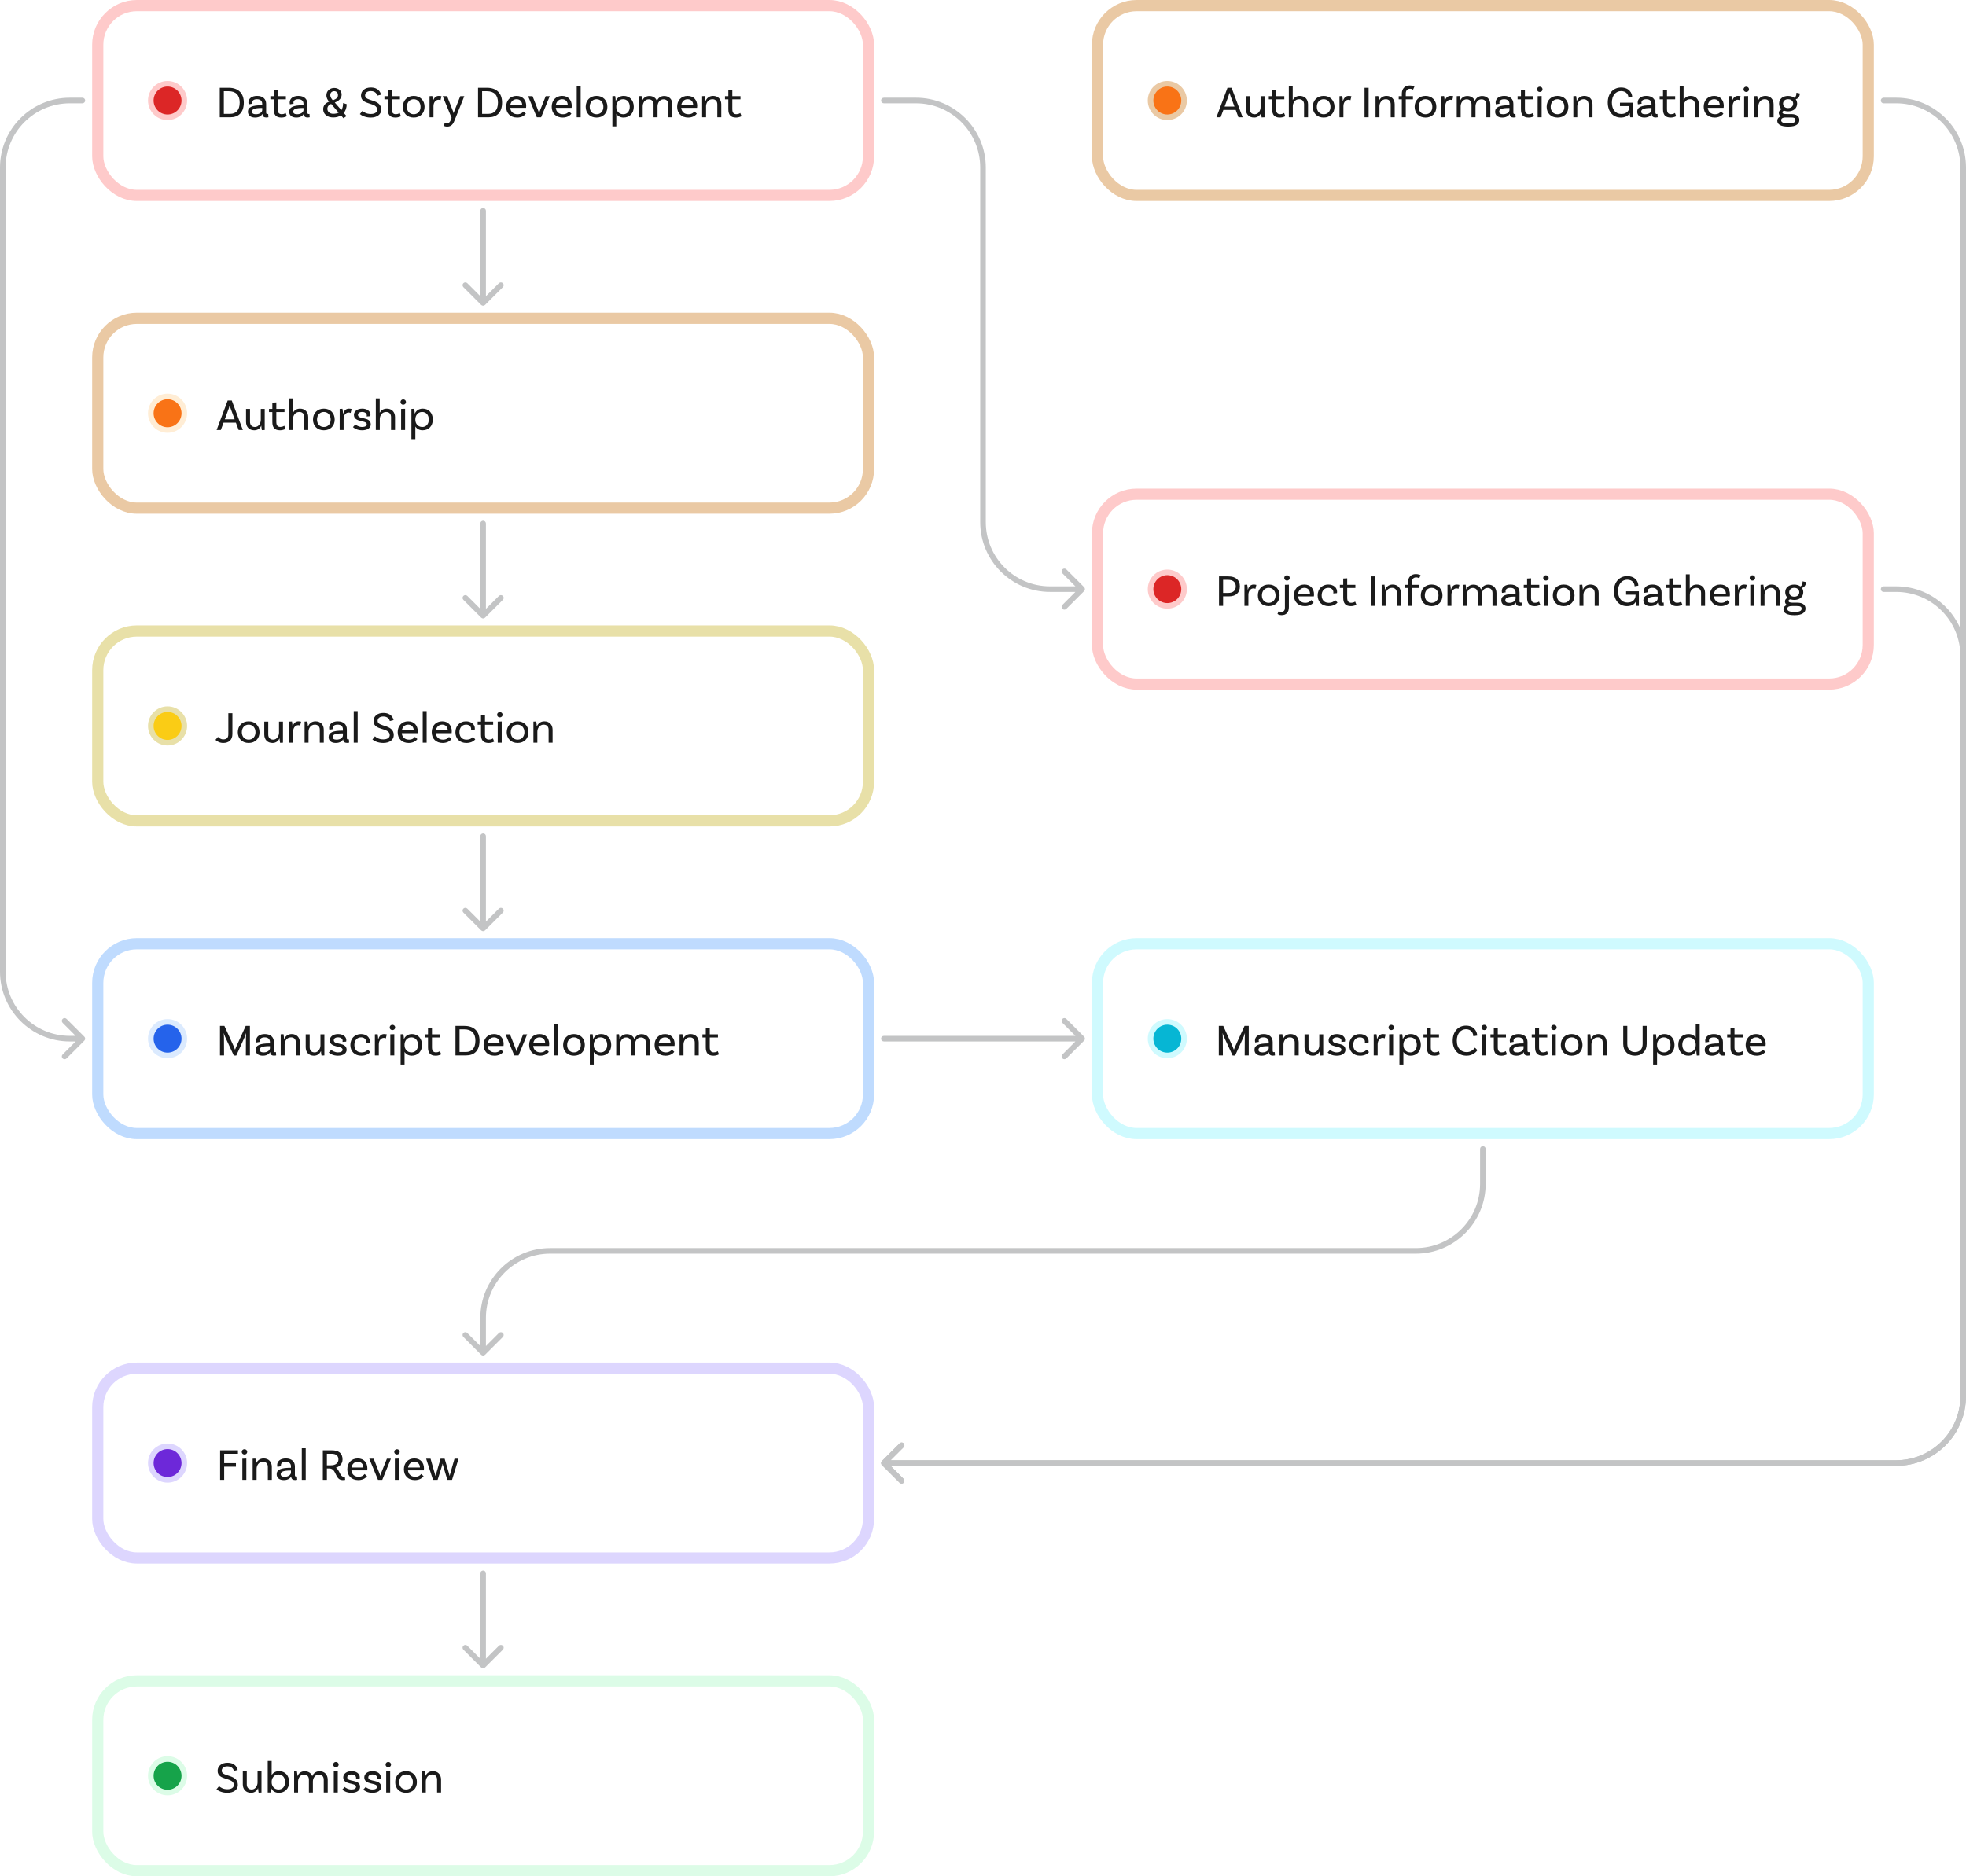 <svg width="704" height="672" viewBox="0 0 704 672" fill="none" xmlns="http://www.w3.org/2000/svg">
<rect x="393" y="2" width="276" height="68" rx="14" fill="white"/>
<rect x="393" y="2" width="276" height="68" rx="14" stroke="#EAC9A4" stroke-width="4"/>
<g filter="url(#filter0_f_865_2832)">
<circle cx="418" cy="36" r="7" fill="#EAC9A4"/>
</g>
<circle cx="418" cy="36" r="5" fill="#F97316"/>
<path d="M443.471 42L442.495 39.376H438.063L437.087 42H435.583L439.551 31.44H441.007L444.975 42H443.471ZM438.511 38.176H442.047L440.623 34.352C440.511 34.048 440.399 33.664 440.287 33.248H440.255C440.143 33.664 440.031 34.048 439.919 34.352L438.511 38.176ZM451.398 34.448H452.806V42L451.782 42.048C451.654 41.472 451.59 40.624 451.59 40.448H451.574C451.158 41.36 450.358 42.096 449.062 42.096C447.254 42.096 446.118 40.88 446.118 39.072V34.448H447.542V39.072C447.542 40.176 448.166 40.912 449.302 40.912C450.694 40.912 451.398 39.488 451.398 38.4V34.448ZM459.81 40.464L460.258 41.6C460.258 41.6 459.506 42.096 458.274 42.096C456.322 42.096 455.538 41.056 455.538 39.12V35.584H454.338V34.448H455.538V32.208L456.962 32.128V34.448H459.89V35.584H456.962V39.072C456.962 40.288 457.394 40.896 458.418 40.896C459.298 40.896 459.81 40.464 459.81 40.464ZM465.447 34.352C467.255 34.352 468.391 35.568 468.391 37.376V42H466.967V37.376C466.967 36.272 466.343 35.536 465.207 35.536C463.639 35.536 462.935 36.928 462.935 38.064V42H461.511V30.704H462.903V35.776H462.935C463.383 34.992 464.183 34.352 465.447 34.352ZM473.982 34.352C476.318 34.352 477.87 35.968 477.87 38.256C477.87 40.544 476.318 42.096 473.982 42.096C471.646 42.096 470.094 40.544 470.094 38.256C470.094 35.968 471.646 34.352 473.982 34.352ZM473.982 40.912C475.454 40.912 476.43 39.824 476.43 38.256C476.43 36.688 475.454 35.536 473.982 35.536C472.51 35.536 471.534 36.688 471.534 38.256C471.534 39.824 472.51 40.912 473.982 40.912ZM482.947 34.352C483.283 34.352 483.635 34.4 483.923 34.48L483.571 35.904C483.411 35.808 483.187 35.728 482.867 35.728C482.019 35.728 481.059 36.48 481.059 38.048V42H479.651V34.448L480.643 34.4C480.771 34.976 480.835 35.824 480.835 36.16H480.899C481.187 35.168 481.827 34.352 482.947 34.352ZM488.626 42V31.44H490.082V42H488.626ZM496.478 34.352C498.286 34.352 499.422 35.568 499.422 37.376V42H497.998V37.376C497.998 36.272 497.374 35.536 496.238 35.536C494.67 35.536 493.966 36.96 493.966 38.048V42H492.558V34.448L493.549 34.4C493.678 34.976 493.742 35.824 493.742 36.16H493.789C494.19 35.216 495.038 34.352 496.478 34.352ZM504.921 31.792C503.929 31.792 503.385 32.464 503.385 33.488V34.448H505.961V35.584H503.385V42H501.977V35.584H500.857V34.448H501.977V33.52C501.977 31.776 503.097 30.608 504.793 30.608C505.641 30.608 506.329 30.912 506.489 31.008L505.993 32.128C505.817 32.032 505.497 31.792 504.921 31.792ZM510.45 34.352C512.786 34.352 514.338 35.968 514.338 38.256C514.338 40.544 512.786 42.096 510.45 42.096C508.114 42.096 506.562 40.544 506.562 38.256C506.562 35.968 508.114 34.352 510.45 34.352ZM510.45 40.912C511.922 40.912 512.898 39.824 512.898 38.256C512.898 36.688 511.922 35.536 510.45 35.536C508.978 35.536 508.002 36.688 508.002 38.256C508.002 39.824 508.978 40.912 510.45 40.912ZM519.416 34.352C519.752 34.352 520.104 34.4 520.392 34.48L520.04 35.904C519.88 35.808 519.656 35.728 519.336 35.728C518.488 35.728 517.528 36.48 517.528 38.048V42H516.12V34.448L517.112 34.4C517.24 34.976 517.304 35.824 517.304 36.16H517.368C517.656 35.168 518.296 34.352 519.416 34.352ZM530.724 34.384C532.532 34.384 533.668 35.6 533.668 37.408V42H532.244V37.408C532.244 36.304 531.62 35.568 530.484 35.568C529.06 35.568 528.356 36.96 528.356 38.048V42H526.932V37.408C526.932 36.304 526.308 35.568 525.172 35.568C523.748 35.568 523.044 36.96 523.044 38.048V42H521.636V34.448L522.628 34.4C522.756 34.976 522.82 35.824 522.82 36.16C523.204 35.2 524.036 34.384 525.412 34.384C526.756 34.384 527.732 35.056 528.132 36.144C528.532 35.184 529.364 34.384 530.724 34.384ZM542.655 40.8L542.735 41.984C542.735 41.984 542.367 42.08 541.967 42.08C541.183 42.08 540.607 41.712 540.607 40.832V40.816H540.575C540.367 41.2 539.711 42.096 537.951 42.096C536.287 42.096 535.391 41.232 535.391 40C535.391 38.352 536.959 37.696 540.287 37.696H540.511V37.216C540.511 36.192 539.887 35.536 538.639 35.536C537.567 35.536 536.911 35.968 536.911 36.752C536.911 36.928 536.943 37.024 536.991 37.136L535.663 37.36C535.663 37.36 535.567 37.072 535.567 36.704C535.567 35.328 536.751 34.352 538.671 34.352C540.719 34.352 541.919 35.456 541.919 37.2V40.256C541.919 40.672 542.031 40.832 542.383 40.832C542.479 40.832 542.591 40.816 542.655 40.8ZM538.239 40.912C539.711 40.912 540.511 40.096 540.511 39.392V38.672H540.287C537.711 38.672 536.831 39.136 536.831 39.968C536.831 40.56 537.279 40.912 538.239 40.912ZM548.904 40.464L549.352 41.6C549.352 41.6 548.6 42.096 547.368 42.096C545.416 42.096 544.632 41.056 544.632 39.12V35.584H543.432V34.448H544.632V32.208L546.056 32.128V34.448H548.984V35.584H546.056V39.072C546.056 40.288 546.488 40.896 547.512 40.896C548.392 40.896 548.904 40.464 548.904 40.464ZM552.364 32C552.364 32.544 551.916 32.944 551.372 32.944C550.828 32.944 550.396 32.544 550.396 32C550.396 31.456 550.828 31.04 551.372 31.04C551.916 31.04 552.364 31.456 552.364 32ZM550.62 42V34.448L552.044 34.4V42H550.62ZM557.732 34.352C560.068 34.352 561.62 35.968 561.62 38.256C561.62 40.544 560.068 42.096 557.732 42.096C555.396 42.096 553.844 40.544 553.844 38.256C553.844 35.968 555.396 34.352 557.732 34.352ZM557.732 40.912C559.204 40.912 560.18 39.824 560.18 38.256C560.18 36.688 559.204 35.536 557.732 35.536C556.26 35.536 555.284 36.688 555.284 38.256C555.284 39.824 556.26 40.912 557.732 40.912ZM567.321 34.352C569.129 34.352 570.265 35.568 570.265 37.376V42H568.841V37.376C568.841 36.272 568.217 35.536 567.081 35.536C565.513 35.536 564.809 36.96 564.809 38.048V42H563.401V34.448L564.393 34.4C564.521 34.976 564.585 35.824 564.585 36.16H564.633C565.033 35.216 565.881 34.352 567.321 34.352ZM584.666 36.784V42H583.786C583.738 41.84 583.626 41.248 583.562 40.512C582.97 41.6 581.818 42.096 580.378 42.096C577.594 42.096 575.722 39.952 575.722 36.72C575.722 33.472 577.706 31.344 580.474 31.344C583.434 31.344 584.474 33.392 584.474 34.752L583.13 34.976C583.13 33.968 582.394 32.624 580.49 32.624C578.682 32.624 577.194 34.096 577.194 36.72C577.194 39.168 578.474 40.816 580.586 40.816C582.506 40.816 583.466 39.6 583.466 38.224V38H580.09V36.784H584.666ZM593.53 40.8L593.61 41.984C593.61 41.984 593.242 42.08 592.842 42.08C592.058 42.08 591.482 41.712 591.482 40.832V40.816H591.45C591.242 41.2 590.586 42.096 588.826 42.096C587.162 42.096 586.266 41.232 586.266 40C586.266 38.352 587.834 37.696 591.162 37.696H591.386V37.216C591.386 36.192 590.762 35.536 589.514 35.536C588.442 35.536 587.786 35.968 587.786 36.752C587.786 36.928 587.818 37.024 587.866 37.136L586.538 37.36C586.538 37.36 586.442 37.072 586.442 36.704C586.442 35.328 587.626 34.352 589.546 34.352C591.594 34.352 592.794 35.456 592.794 37.2V40.256C592.794 40.672 592.906 40.832 593.258 40.832C593.354 40.832 593.466 40.816 593.53 40.8ZM589.114 40.912C590.586 40.912 591.386 40.096 591.386 39.392V38.672H591.162C588.586 38.672 587.706 39.136 587.706 39.968C587.706 40.56 588.154 40.912 589.114 40.912ZM599.779 40.464L600.227 41.6C600.227 41.6 599.475 42.096 598.243 42.096C596.291 42.096 595.507 41.056 595.507 39.12V35.584H594.307V34.448H595.507V32.208L596.931 32.128V34.448H599.859V35.584H596.931V39.072C596.931 40.288 597.363 40.896 598.387 40.896C599.267 40.896 599.779 40.464 599.779 40.464ZM605.415 34.352C607.223 34.352 608.359 35.568 608.359 37.376V42H606.935V37.376C606.935 36.272 606.311 35.536 605.175 35.536C603.607 35.536 602.903 36.928 602.903 38.064V42H601.479V30.704H602.871V35.776H602.903C603.351 34.992 604.151 34.352 605.415 34.352ZM617.198 38.608H611.534C611.678 40 612.622 40.912 614.126 40.912C615.278 40.912 615.934 40.368 616.27 39.92L617.134 40.704C616.43 41.632 615.31 42.096 614.014 42.096C611.598 42.096 610.078 40.544 610.078 38.24C610.078 35.984 611.534 34.352 613.822 34.352C616.046 34.352 617.262 35.904 617.262 37.888C617.262 38.336 617.198 38.608 617.198 38.608ZM613.822 35.536C612.606 35.536 611.774 36.384 611.566 37.6H615.822C615.806 36.352 615.022 35.536 613.822 35.536ZM622.322 34.352C622.658 34.352 623.01 34.4 623.298 34.48L622.946 35.904C622.786 35.808 622.562 35.728 622.242 35.728C621.394 35.728 620.434 36.48 620.434 38.048V42H619.026V34.448L620.018 34.4C620.146 34.976 620.21 35.824 620.21 36.16H620.274C620.562 35.168 621.202 34.352 622.322 34.352ZM626.302 32C626.302 32.544 625.854 32.944 625.31 32.944C624.766 32.944 624.334 32.544 624.334 32C624.334 31.456 624.766 31.04 625.31 31.04C625.854 31.04 626.302 31.456 626.302 32ZM624.558 42V34.448L625.982 34.4V42H624.558ZM632.165 34.352C633.973 34.352 635.109 35.568 635.109 37.376V42H633.685V37.376C633.685 36.272 633.061 35.536 631.925 35.536C630.357 35.536 629.653 36.96 629.653 38.048V42H628.245V34.448L629.237 34.4C629.365 34.976 629.429 35.824 629.429 36.16H629.477C629.877 35.216 630.725 34.352 632.165 34.352ZM641.468 40.864C643.26 40.864 644.332 41.6 644.332 42.992C644.332 44.288 643.276 45.344 640.396 45.344C637.676 45.344 636.428 44.544 636.428 43.264C636.428 42.528 636.86 41.968 637.708 41.664C637.26 41.408 636.972 41.008 636.972 40.384C636.972 39.76 637.42 39.328 637.964 39.12C637.388 38.64 637.068 37.952 637.068 37.12C637.068 35.472 638.348 34.368 640.284 34.368C641.18 34.368 641.948 34.608 642.508 35.024C643.052 34.768 643.292 34.144 643.292 33.216L644.492 33.472C644.492 34.912 643.532 35.472 643.036 35.552C643.356 35.984 643.532 36.512 643.532 37.12C643.532 38.768 642.236 39.872 640.3 39.872C639.804 39.872 639.34 39.792 638.94 39.664C638.524 39.728 638.252 39.904 638.252 40.208C638.252 40.736 638.86 40.864 639.9 40.864H641.468ZM640.3 35.536C639.212 35.536 638.492 36.16 638.492 37.12C638.492 38.08 639.196 38.704 640.284 38.704C641.388 38.704 642.108 38.08 642.108 37.12C642.108 36.16 641.388 35.536 640.3 35.536ZM640.396 44.16C642.22 44.16 642.94 43.808 642.94 42.992C642.94 42.224 642.332 42.064 641.196 42.064H639.516C638.188 42.064 637.82 42.512 637.82 43.056C637.82 43.824 638.556 44.16 640.396 44.16Z" fill="#1A1A1A"/>
<rect x="35" y="2" width="276" height="68" rx="14" fill="white"/>
<rect x="35" y="2" width="276" height="68" rx="14" stroke="#FECACA" stroke-width="4"/>
<g filter="url(#filter1_f_865_2832)">
<circle cx="60" cy="36" r="7" fill="#FECACA"/>
</g>
<circle cx="60" cy="36" r="5" fill="#DC2626"/>
<path d="M81.896 31.44C85.352 31.44 87.304 33.408 87.304 36.72C87.304 40.4 85.352 42 82.44 42H78.696V31.44H81.896ZM82.424 40.768C84.392 40.768 85.832 39.552 85.832 36.72C85.832 34.016 84.408 32.672 81.88 32.672H80.152V40.768H82.424ZM96.038 40.8L96.118 41.984C96.118 41.984 95.75 42.08 95.35 42.08C94.566 42.08 93.99 41.712 93.99 40.832V40.816H93.958C93.75 41.2 93.094 42.096 91.334 42.096C89.67 42.096 88.774 41.232 88.774 40C88.774 38.352 90.342 37.696 93.67 37.696H93.894V37.216C93.894 36.192 93.27 35.536 92.022 35.536C90.95 35.536 90.294 35.968 90.294 36.752C90.294 36.928 90.326 37.024 90.374 37.136L89.046 37.36C89.046 37.36 88.95 37.072 88.95 36.704C88.95 35.328 90.134 34.352 92.054 34.352C94.102 34.352 95.302 35.456 95.302 37.2V40.256C95.302 40.672 95.414 40.832 95.766 40.832C95.862 40.832 95.974 40.816 96.038 40.8ZM91.622 40.912C93.094 40.912 93.894 40.096 93.894 39.392V38.672H93.67C91.094 38.672 90.214 39.136 90.214 39.968C90.214 40.56 90.662 40.912 91.622 40.912ZM102.286 40.464L102.734 41.6C102.734 41.6 101.982 42.096 100.75 42.096C98.798 42.096 98.014 41.056 98.014 39.12V35.584H96.814V34.448H98.014V32.208L99.438 32.128V34.448H102.366V35.584H99.438V39.072C99.438 40.288 99.87 40.896 100.894 40.896C101.774 40.896 102.286 40.464 102.286 40.464ZM110.819 40.8L110.899 41.984C110.899 41.984 110.531 42.08 110.131 42.08C109.347 42.08 108.771 41.712 108.771 40.832V40.816H108.739C108.531 41.2 107.875 42.096 106.115 42.096C104.451 42.096 103.555 41.232 103.555 40C103.555 38.352 105.123 37.696 108.451 37.696H108.675V37.216C108.675 36.192 108.051 35.536 106.803 35.536C105.731 35.536 105.075 35.968 105.075 36.752C105.075 36.928 105.107 37.024 105.155 37.136L103.827 37.36C103.827 37.36 103.731 37.072 103.731 36.704C103.731 35.328 104.915 34.352 106.835 34.352C108.883 34.352 110.083 35.456 110.083 37.2V40.256C110.083 40.672 110.195 40.832 110.547 40.832C110.643 40.832 110.755 40.816 110.819 40.8ZM106.403 40.912C107.875 40.912 108.675 40.096 108.675 39.392V38.672H108.451C105.875 38.672 104.995 39.136 104.995 39.968C104.995 40.56 105.443 40.912 106.403 40.912ZM124.143 37.312C124.143 38.56 123.775 39.632 123.103 40.448L124.079 41.568L122.991 42.336L122.111 41.312C121.359 41.792 120.415 42.064 119.327 42.064C117.167 42.064 115.727 40.848 115.727 39.12C115.727 37.696 116.623 36.88 117.855 36.416C117.375 35.872 116.879 35.136 116.879 34.128C116.879 32.608 118.079 31.504 119.679 31.504C121.311 31.504 122.335 32.56 122.335 33.888C122.335 35.2 121.439 36.096 119.887 36.72L122.239 39.44C122.655 38.816 122.863 37.968 122.863 36.896L124.143 37.312ZM119.679 32.656C118.831 32.656 118.271 33.216 118.271 34.048C118.271 34.864 118.783 35.472 119.199 35.936C120.687 35.36 121.023 34.832 121.023 34.048C121.023 33.216 120.479 32.656 119.679 32.656ZM119.327 40.752C120.095 40.752 120.735 40.608 121.263 40.336L118.575 37.216C117.711 37.552 117.231 38.128 117.231 38.96C117.231 40 118.063 40.752 119.327 40.752ZM135.088 34.256C134.992 33.696 134.416 32.624 132.768 32.624C131.536 32.624 130.736 33.216 130.736 34.224C130.736 36.464 136.512 35.328 136.512 39.28C136.512 40.976 135.024 42.096 132.752 42.096C130.864 42.096 129.504 41.392 128.864 40.848L129.776 39.712C130.208 40.096 131.152 40.816 132.752 40.816C134.208 40.816 135.072 40.224 135.072 39.28C135.072 36.464 129.264 37.84 129.264 34.24C129.264 32.512 130.704 31.344 132.768 31.344C135.632 31.344 136.256 33.168 136.448 33.92L135.088 34.256ZM143.13 40.464L143.578 41.6C143.578 41.6 142.826 42.096 141.594 42.096C139.642 42.096 138.858 41.056 138.858 39.12V35.584H137.658V34.448H138.858V32.208L140.282 32.128V34.448H143.21V35.584H140.282V39.072C140.282 40.288 140.714 40.896 141.738 40.896C142.618 40.896 143.13 40.464 143.13 40.464ZM148.146 34.352C150.482 34.352 152.034 35.968 152.034 38.256C152.034 40.544 150.482 42.096 148.146 42.096C145.81 42.096 144.258 40.544 144.258 38.256C144.258 35.968 145.81 34.352 148.146 34.352ZM148.146 40.912C149.618 40.912 150.594 39.824 150.594 38.256C150.594 36.688 149.618 35.536 148.146 35.536C146.674 35.536 145.698 36.688 145.698 38.256C145.698 39.824 146.674 40.912 148.146 40.912ZM157.111 34.352C157.447 34.352 157.799 34.4 158.087 34.48L157.735 35.904C157.575 35.808 157.351 35.728 157.031 35.728C156.183 35.728 155.223 36.48 155.223 38.048V42H153.815V34.448L154.807 34.4C154.935 34.976 154.999 35.824 154.999 36.16H155.063C155.351 35.168 155.991 34.352 157.111 34.352ZM162.675 43.344C162.243 44.464 161.539 45.344 160.147 45.344C159.427 45.344 158.979 45.104 158.979 45.104L159.235 43.936C159.235 43.936 159.587 44.128 160.051 44.128C160.835 44.128 161.171 43.616 161.427 42.944L161.715 42.192L158.515 34.448H160.099L162.179 39.728C162.339 40.112 162.371 40.24 162.435 40.56H162.451C162.515 40.208 162.579 40.064 162.707 39.728L164.819 34.448H166.259L162.675 43.344ZM174.38 31.44C177.836 31.44 179.788 33.408 179.788 36.72C179.788 40.4 177.836 42 174.924 42H171.18V31.44H174.38ZM174.908 40.768C176.876 40.768 178.316 39.552 178.316 36.72C178.316 34.016 176.892 32.672 174.364 32.672H172.636V40.768H174.908ZM188.362 38.608H182.698C182.842 40 183.786 40.912 185.29 40.912C186.442 40.912 187.098 40.368 187.434 39.92L188.298 40.704C187.594 41.632 186.474 42.096 185.178 42.096C182.762 42.096 181.242 40.544 181.242 38.24C181.242 35.984 182.698 34.352 184.986 34.352C187.21 34.352 188.426 35.904 188.426 37.888C188.426 38.336 188.362 38.608 188.362 38.608ZM184.986 35.536C183.77 35.536 182.938 36.384 182.73 37.6H186.986C186.97 36.352 186.186 35.536 184.986 35.536ZM195.412 34.448H196.852L193.764 42H192.228L189.108 34.448H190.692L192.772 39.728C192.932 40.112 192.964 40.24 193.028 40.56H193.06C193.124 40.208 193.172 40.064 193.3 39.728L195.412 34.448ZM204.675 38.608H199.011C199.155 40 200.099 40.912 201.603 40.912C202.755 40.912 203.411 40.368 203.747 39.92L204.611 40.704C203.907 41.632 202.787 42.096 201.491 42.096C199.075 42.096 197.555 40.544 197.555 38.24C197.555 35.984 199.011 34.352 201.299 34.352C203.523 34.352 204.739 35.904 204.739 37.888C204.739 38.336 204.675 38.608 204.675 38.608ZM201.299 35.536C200.083 35.536 199.251 36.384 199.043 37.6H203.299C203.283 36.352 202.499 35.536 201.299 35.536ZM206.519 42V30.704H207.927V42H206.519ZM213.614 34.352C215.95 34.352 217.502 35.968 217.502 38.256C217.502 40.544 215.95 42.096 213.614 42.096C211.278 42.096 209.726 40.544 209.726 38.256C209.726 35.968 211.278 34.352 213.614 34.352ZM213.614 40.912C215.086 40.912 216.062 39.824 216.062 38.256C216.062 36.688 215.086 35.536 213.614 35.536C212.142 35.536 211.166 36.688 211.166 38.256C211.166 39.824 212.142 40.912 213.614 40.912ZM223.348 34.352C225.476 34.352 226.948 35.904 226.948 38.24C226.948 40.56 225.476 42.096 223.268 42.096C222.084 42.096 221.204 41.536 220.692 40.752V45.264H219.284V34.448L220.276 34.4C220.388 34.912 220.484 35.856 220.468 36.16H220.484C220.9 35.184 221.796 34.352 223.348 34.352ZM223.188 40.912C224.596 40.912 225.508 39.84 225.508 38.24C225.508 36.624 224.58 35.536 223.092 35.536C221.492 35.536 220.692 36.96 220.692 38.08V38.384C220.692 39.52 221.444 40.912 223.188 40.912ZM237.825 34.384C239.633 34.384 240.769 35.6 240.769 37.408V42H239.345V37.408C239.345 36.304 238.721 35.568 237.585 35.568C236.161 35.568 235.457 36.96 235.457 38.048V42H234.033V37.408C234.033 36.304 233.409 35.568 232.273 35.568C230.849 35.568 230.145 36.96 230.145 38.048V42H228.737V34.448L229.729 34.4C229.857 34.976 229.921 35.824 229.921 36.16C230.305 35.2 231.137 34.384 232.513 34.384C233.857 34.384 234.833 35.056 235.233 36.144C235.633 35.184 236.465 34.384 237.825 34.384ZM249.597 38.608H243.933C244.077 40 245.021 40.912 246.525 40.912C247.677 40.912 248.333 40.368 248.669 39.92L249.533 40.704C248.829 41.632 247.709 42.096 246.413 42.096C243.997 42.096 242.477 40.544 242.477 38.24C242.477 35.984 243.933 34.352 246.221 34.352C248.445 34.352 249.661 35.904 249.661 37.888C249.661 38.336 249.597 38.608 249.597 38.608ZM246.221 35.536C245.005 35.536 244.173 36.384 243.965 37.6H248.221C248.205 36.352 247.421 35.536 246.221 35.536ZM255.345 34.352C257.153 34.352 258.289 35.568 258.289 37.376V42H256.865V37.376C256.865 36.272 256.241 35.536 255.105 35.536C253.537 35.536 252.833 36.96 252.833 38.048V42H251.425V34.448L252.417 34.4C252.545 34.976 252.609 35.824 252.609 36.16H252.657C253.057 35.216 253.905 34.352 255.345 34.352ZM265.083 40.464L265.531 41.6C265.531 41.6 264.779 42.096 263.547 42.096C261.595 42.096 260.811 41.056 260.811 39.12V35.584H259.611V34.448H260.811V32.208L262.235 32.128V34.448H265.163V35.584H262.235V39.072C262.235 40.288 262.667 40.896 263.691 40.896C264.571 40.896 265.083 40.464 265.083 40.464Z" fill="#1A1A1A"/>
<rect x="35" y="114" width="276" height="68" rx="14" fill="white"/>
<rect x="35" y="114" width="276" height="68" rx="14" stroke="#EAC9A4" stroke-width="4"/>
<g filter="url(#filter2_f_865_2832)">
<circle cx="60" cy="148" r="7" fill="#FFEDD5"/>
</g>
<circle cx="60" cy="148" r="5" fill="#F97316"/>
<path d="M85.456 154L84.48 151.376H80.048L79.072 154H77.568L81.536 143.44H82.992L86.96 154H85.456ZM80.496 150.176H84.032L82.608 146.352C82.496 146.048 82.384 145.664 82.272 145.248H82.24C82.128 145.664 82.016 146.048 81.904 146.352L80.496 150.176ZM93.382 146.448H94.79V154L93.766 154.048C93.638 153.472 93.575 152.624 93.575 152.448H93.558C93.142 153.36 92.343 154.096 91.046 154.096C89.239 154.096 88.103 152.88 88.103 151.072V146.448H89.526V151.072C89.526 152.176 90.15 152.912 91.287 152.912C92.678 152.912 93.382 151.488 93.382 150.4V146.448ZM101.794 152.464L102.242 153.6C102.242 153.6 101.49 154.096 100.258 154.096C98.306 154.096 97.522 153.056 97.522 151.12V147.584H96.322V146.448H97.522V144.208L98.946 144.128V146.448H101.874V147.584H98.946V151.072C98.946 152.288 99.378 152.896 100.402 152.896C101.282 152.896 101.794 152.464 101.794 152.464ZM107.431 146.352C109.239 146.352 110.375 147.568 110.375 149.376V154H108.951V149.376C108.951 148.272 108.327 147.536 107.191 147.536C105.623 147.536 104.919 148.928 104.919 150.064V154H103.495V142.704H104.887V147.776H104.919C105.367 146.992 106.167 146.352 107.431 146.352ZM115.966 146.352C118.302 146.352 119.854 147.968 119.854 150.256C119.854 152.544 118.302 154.096 115.966 154.096C113.63 154.096 112.078 152.544 112.078 150.256C112.078 147.968 113.63 146.352 115.966 146.352ZM115.966 152.912C117.438 152.912 118.414 151.824 118.414 150.256C118.414 148.688 117.438 147.536 115.966 147.536C114.494 147.536 113.518 148.688 113.518 150.256C113.518 151.824 114.494 152.912 115.966 152.912ZM124.932 146.352C125.268 146.352 125.62 146.4 125.908 146.48L125.556 147.904C125.396 147.808 125.172 147.728 124.852 147.728C124.004 147.728 123.044 148.48 123.044 150.048V154H121.636V146.448L122.628 146.4C122.756 146.976 122.82 147.824 122.82 148.16H122.884C123.172 147.168 123.812 146.352 124.932 146.352ZM131.298 149.152C131.33 149.04 131.346 148.896 131.346 148.784C131.346 148 130.658 147.536 129.666 147.536C128.722 147.536 128.178 147.968 128.178 148.592C128.178 150.368 132.722 149.088 132.77 151.952C132.786 153.312 131.49 154.096 129.65 154.096C127.794 154.096 126.818 153.312 126.386 152.96L127.25 152C127.57 152.304 128.514 152.912 129.666 152.912C130.786 152.912 131.33 152.512 131.33 151.936C131.33 150.384 126.738 151.376 126.738 148.576C126.738 147.328 127.922 146.352 129.698 146.352C131.474 146.352 132.658 147.28 132.658 148.528C132.658 148.832 132.594 149.056 132.594 149.056L131.298 149.152ZM138.509 146.352C140.317 146.352 141.453 147.568 141.453 149.376V154H140.029V149.376C140.029 148.272 139.405 147.536 138.269 147.536C136.701 147.536 135.997 148.928 135.997 150.064V154H134.573V142.704H135.965V147.776H135.997C136.445 146.992 137.245 146.352 138.509 146.352ZM145.38 144C145.38 144.544 144.932 144.944 144.388 144.944C143.844 144.944 143.412 144.544 143.412 144C143.412 143.456 143.844 143.04 144.388 143.04C144.932 143.04 145.38 143.456 145.38 144ZM143.636 154V146.448L145.06 146.4V154H143.636ZM151.387 146.352C153.515 146.352 154.987 147.904 154.987 150.24C154.987 152.56 153.515 154.096 151.307 154.096C150.123 154.096 149.243 153.536 148.731 152.752V157.264H147.323V146.448L148.315 146.4C148.427 146.912 148.523 147.856 148.507 148.16H148.523C148.939 147.184 149.835 146.352 151.387 146.352ZM151.227 152.912C152.635 152.912 153.547 151.84 153.547 150.24C153.547 148.624 152.619 147.536 151.131 147.536C149.531 147.536 148.731 148.96 148.731 150.08V150.384C148.731 151.52 149.483 152.912 151.227 152.912Z" fill="#1A1A1A"/>
<rect x="35" y="226" width="276" height="68" rx="14" fill="white"/>
<rect x="35" y="226" width="276" height="68" rx="14" stroke="#E8E0A8" stroke-width="4"/>
<g filter="url(#filter3_f_865_2832)">
<circle cx="60" cy="260" r="7" fill="#E8E0A8"/>
</g>
<circle cx="60" cy="260" r="5" fill="#FACC15"/>
<path d="M78.054 263.92C78.454 264.32 79.078 264.816 79.926 264.816C81.11 264.816 81.766 264.304 81.766 262.976V255.44H83.222V262.896C83.222 265.056 81.894 266.096 79.926 266.096C78.598 266.096 77.67 265.456 77.158 264.992L78.054 263.92ZM89.044 258.352C91.38 258.352 92.932 259.968 92.932 262.256C92.932 264.544 91.38 266.096 89.044 266.096C86.708 266.096 85.156 264.544 85.156 262.256C85.156 259.968 86.708 258.352 89.044 258.352ZM89.044 264.912C90.516 264.912 91.492 263.824 91.492 262.256C91.492 260.688 90.516 259.536 89.044 259.536C87.572 259.536 86.596 260.688 86.596 262.256C86.596 263.824 87.572 264.912 89.044 264.912ZM99.914 258.448H101.322V266L100.298 266.048C100.17 265.472 100.106 264.624 100.106 264.448H100.09C99.674 265.36 98.874 266.096 97.578 266.096C95.77 266.096 94.634 264.88 94.634 263.072V258.448H96.058V263.072C96.058 264.176 96.682 264.912 97.818 264.912C99.21 264.912 99.914 263.488 99.914 262.4V258.448ZM106.854 258.352C107.19 258.352 107.542 258.4 107.83 258.48L107.478 259.904C107.318 259.808 107.094 259.728 106.774 259.728C105.926 259.728 104.966 260.48 104.966 262.048V266H103.558V258.448L104.549 258.4C104.678 258.976 104.742 259.824 104.742 260.16H104.806C105.094 259.168 105.734 258.352 106.854 258.352ZM112.993 258.352C114.801 258.352 115.937 259.568 115.937 261.376V266H114.513V261.376C114.513 260.272 113.889 259.536 112.753 259.536C111.185 259.536 110.481 260.96 110.481 262.048V266H109.073V258.448L110.065 258.4C110.193 258.976 110.257 259.824 110.257 260.16H110.305C110.705 259.216 111.553 258.352 112.993 258.352ZM124.936 264.8L125.016 265.984C125.016 265.984 124.648 266.08 124.248 266.08C123.464 266.08 122.888 265.712 122.888 264.832V264.816H122.856C122.648 265.2 121.992 266.096 120.232 266.096C118.568 266.096 117.672 265.232 117.672 264C117.672 262.352 119.24 261.696 122.568 261.696H122.792V261.216C122.792 260.192 122.168 259.536 120.92 259.536C119.848 259.536 119.192 259.968 119.192 260.752C119.192 260.928 119.224 261.024 119.272 261.136L117.944 261.36C117.944 261.36 117.848 261.072 117.848 260.704C117.848 259.328 119.032 258.352 120.952 258.352C123 258.352 124.2 259.456 124.2 261.2V264.256C124.2 264.672 124.312 264.832 124.664 264.832C124.76 264.832 124.872 264.816 124.936 264.8ZM120.52 264.912C121.992 264.912 122.792 264.096 122.792 263.392V262.672H122.568C119.992 262.672 119.112 263.136 119.112 263.968C119.112 264.56 119.56 264.912 120.52 264.912ZM126.667 266V254.704H128.075V266H126.667ZM139.58 258.256C139.484 257.696 138.908 256.624 137.26 256.624C136.028 256.624 135.228 257.216 135.228 258.224C135.228 260.464 141.004 259.328 141.004 263.28C141.004 264.976 139.516 266.096 137.244 266.096C135.356 266.096 133.996 265.392 133.356 264.848L134.268 263.712C134.7 264.096 135.644 264.816 137.244 264.816C138.7 264.816 139.564 264.224 139.564 263.28C139.564 260.464 133.756 261.84 133.756 258.24C133.756 256.512 135.196 255.344 137.26 255.344C140.124 255.344 140.748 257.168 140.94 257.92L139.58 258.256ZM149.526 262.608H143.862C144.006 264 144.95 264.912 146.454 264.912C147.606 264.912 148.262 264.368 148.598 263.92L149.462 264.704C148.758 265.632 147.638 266.096 146.342 266.096C143.926 266.096 142.406 264.544 142.406 262.24C142.406 259.984 143.862 258.352 146.15 258.352C148.374 258.352 149.59 259.904 149.59 261.888C149.59 262.336 149.526 262.608 149.526 262.608ZM146.15 259.536C144.934 259.536 144.102 260.384 143.894 261.6H148.15C148.134 260.352 147.35 259.536 146.15 259.536ZM151.37 266V254.704H152.778V266H151.37ZM161.714 262.608H156.05C156.194 264 157.138 264.912 158.642 264.912C159.794 264.912 160.45 264.368 160.786 263.92L161.65 264.704C160.946 265.632 159.826 266.096 158.53 266.096C156.114 266.096 154.594 264.544 154.594 262.24C154.594 259.984 156.05 258.352 158.338 258.352C160.562 258.352 161.778 259.904 161.778 261.888C161.778 262.336 161.714 262.608 161.714 262.608ZM158.338 259.536C157.122 259.536 156.29 260.384 156.082 261.6H160.338C160.322 260.352 159.538 259.536 158.338 259.536ZM166.87 258.352C168.806 258.352 170.038 259.488 170.038 260.928C170.038 261.248 169.99 261.44 169.99 261.44L168.678 261.536C168.694 261.456 168.71 261.312 168.71 261.136C168.71 260.208 168.038 259.536 166.902 259.536C165.478 259.536 164.518 260.608 164.518 262.24C164.518 263.84 165.43 264.912 167.03 264.912C168.454 264.912 169.062 264.256 169.35 263.904L170.182 264.8C169.478 265.648 168.342 266.096 166.982 266.096C164.63 266.096 163.078 264.544 163.078 262.272C163.078 259.968 164.646 258.352 166.87 258.352ZM176.513 264.464L176.961 265.6C176.961 265.6 176.209 266.096 174.977 266.096C173.025 266.096 172.241 265.056 172.241 263.12V259.584H171.041V258.448H172.241V256.208L173.665 256.128V258.448H176.593V259.584H173.665V263.072C173.665 264.288 174.097 264.896 175.121 264.896C176.001 264.896 176.513 264.464 176.513 264.464ZM179.974 256C179.974 256.544 179.526 256.944 178.982 256.944C178.438 256.944 178.006 256.544 178.006 256C178.006 255.456 178.438 255.04 178.982 255.04C179.526 255.04 179.974 255.456 179.974 256ZM178.23 266V258.448L179.654 258.4V266H178.23ZM185.341 258.352C187.677 258.352 189.229 259.968 189.229 262.256C189.229 264.544 187.677 266.096 185.341 266.096C183.005 266.096 181.453 264.544 181.453 262.256C181.453 259.968 183.005 258.352 185.341 258.352ZM185.341 264.912C186.813 264.912 187.789 263.824 187.789 262.256C187.789 260.688 186.813 259.536 185.341 259.536C183.869 259.536 182.893 260.688 182.893 262.256C182.893 263.824 183.869 264.912 185.341 264.912ZM194.931 258.352C196.739 258.352 197.875 259.568 197.875 261.376V266H196.451V261.376C196.451 260.272 195.827 259.536 194.691 259.536C193.123 259.536 192.419 260.96 192.419 262.048V266H191.011V258.448L192.003 258.4C192.131 258.976 192.195 259.824 192.195 260.16H192.243C192.643 259.216 193.491 258.352 194.931 258.352Z" fill="#1A1A1A"/>
<rect x="35" y="338" width="276" height="68" rx="14" fill="white"/>
<rect x="35" y="338" width="276" height="68" rx="14" stroke="#BFDBFE" stroke-width="4"/>
<g filter="url(#filter4_f_865_2832)">
<circle cx="60" cy="372" r="7" fill="#DBEAFE"/>
</g>
<circle cx="60" cy="372" r="5" fill="#2563EB"/>
<path d="M89.494 367.44V378H88.038L88.07 371.504C88.07 371.056 88.118 370.208 88.134 370.128L88.07 370.112C88.022 370.288 87.798 371.04 87.67 371.312L84.614 378.032H83.718L80.55 371.2C80.31 370.688 80.214 370.192 80.198 370.112L80.134 370.128C80.15 370.208 80.198 371.056 80.198 371.504L80.23 378H78.774V367.44H80.358L83.558 374.448C83.75 374.88 84.054 375.648 84.15 375.92H84.182C84.262 375.648 84.598 374.88 84.79 374.448L87.99 367.44H89.494ZM98.804 376.8L98.884 377.984C98.884 377.984 98.516 378.08 98.116 378.08C97.332 378.08 96.756 377.712 96.756 376.832V376.816H96.724C96.516 377.2 95.86 378.096 94.1 378.096C92.436 378.096 91.54 377.232 91.54 376C91.54 374.352 93.108 373.696 96.436 373.696H96.66V373.216C96.66 372.192 96.036 371.536 94.788 371.536C93.716 371.536 93.06 371.968 93.06 372.752C93.06 372.928 93.092 373.024 93.14 373.136L91.812 373.36C91.812 373.36 91.716 373.072 91.716 372.704C91.716 371.328 92.9 370.352 94.82 370.352C96.868 370.352 98.068 371.456 98.068 373.2V376.256C98.068 376.672 98.18 376.832 98.532 376.832C98.628 376.832 98.74 376.816 98.804 376.8ZM94.388 376.912C95.86 376.912 96.66 376.096 96.66 375.392V374.672H96.436C93.86 374.672 92.98 375.136 92.98 375.968C92.98 376.56 93.428 376.912 94.388 376.912ZM104.438 370.352C106.246 370.352 107.382 371.568 107.382 373.376V378H105.958V373.376C105.958 372.272 105.334 371.536 104.198 371.536C102.63 371.536 101.926 372.96 101.926 374.048V378H100.518V370.448L101.51 370.4C101.638 370.976 101.702 371.824 101.702 372.16H101.75C102.15 371.216 102.998 370.352 104.438 370.352ZM114.75 370.448H116.158V378L115.134 378.048C115.006 377.472 114.942 376.624 114.942 376.448H114.926C114.51 377.36 113.71 378.096 112.414 378.096C110.606 378.096 109.47 376.88 109.47 375.072V370.448H110.894V375.072C110.894 376.176 111.518 376.912 112.654 376.912C114.046 376.912 114.75 375.488 114.75 374.4V370.448ZM122.649 373.152C122.681 373.04 122.697 372.896 122.697 372.784C122.697 372 122.009 371.536 121.017 371.536C120.073 371.536 119.529 371.968 119.529 372.592C119.529 374.368 124.073 373.088 124.121 375.952C124.137 377.312 122.841 378.096 121.001 378.096C119.145 378.096 118.169 377.312 117.737 376.96L118.601 376C118.921 376.304 119.865 376.912 121.017 376.912C122.137 376.912 122.681 376.512 122.681 375.936C122.681 374.384 118.089 375.376 118.089 372.576C118.089 371.328 119.273 370.352 121.049 370.352C122.825 370.352 124.009 371.28 124.009 372.528C124.009 372.832 123.945 373.056 123.945 373.056L122.649 373.152ZM129.253 370.352C131.189 370.352 132.421 371.488 132.421 372.928C132.421 373.248 132.373 373.44 132.373 373.44L131.061 373.536C131.077 373.456 131.093 373.312 131.093 373.136C131.093 372.208 130.421 371.536 129.285 371.536C127.861 371.536 126.901 372.608 126.901 374.24C126.901 375.84 127.813 376.912 129.413 376.912C130.837 376.912 131.445 376.256 131.733 375.904L132.565 376.8C131.861 377.648 130.725 378.096 129.365 378.096C127.013 378.096 125.461 376.544 125.461 374.272C125.461 371.968 127.029 370.352 129.253 370.352ZM137.533 370.352C137.869 370.352 138.221 370.4 138.509 370.48L138.157 371.904C137.997 371.808 137.773 371.728 137.453 371.728C136.605 371.728 135.645 372.48 135.645 374.048V378H134.237V370.448L135.229 370.4C135.357 370.976 135.421 371.824 135.421 372.16H135.485C135.773 371.168 136.413 370.352 137.533 370.352ZM141.513 368C141.513 368.544 141.065 368.944 140.521 368.944C139.977 368.944 139.545 368.544 139.545 368C139.545 367.456 139.977 367.04 140.521 367.04C141.065 367.04 141.513 367.456 141.513 368ZM139.769 378V370.448L141.193 370.4V378H139.769ZM147.52 370.352C149.648 370.352 151.12 371.904 151.12 374.24C151.12 376.56 149.648 378.096 147.44 378.096C146.256 378.096 145.376 377.536 144.864 376.752V381.264H143.456V370.448L144.448 370.4C144.56 370.912 144.656 371.856 144.64 372.16H144.656C145.072 371.184 145.968 370.352 147.52 370.352ZM147.36 376.912C148.768 376.912 149.68 375.84 149.68 374.24C149.68 372.624 148.752 371.536 147.264 371.536C145.664 371.536 144.864 372.96 144.864 374.08V374.384C144.864 375.52 145.616 376.912 147.36 376.912ZM157.536 376.464L157.984 377.6C157.984 377.6 157.232 378.096 156 378.096C154.048 378.096 153.264 377.056 153.264 375.12V371.584H152.064V370.448H153.264V368.208L154.688 368.128V370.448H157.616V371.584H154.688V375.072C154.688 376.288 155.12 376.896 156.144 376.896C157.024 376.896 157.536 376.464 157.536 376.464ZM166.302 367.44C169.758 367.44 171.71 369.408 171.71 372.72C171.71 376.4 169.758 378 166.846 378H163.102V367.44H166.302ZM166.83 376.768C168.798 376.768 170.238 375.552 170.238 372.72C170.238 370.016 168.814 368.672 166.286 368.672H164.558V376.768H166.83ZM180.284 374.608H174.62C174.764 376 175.708 376.912 177.212 376.912C178.364 376.912 179.02 376.368 179.356 375.92L180.22 376.704C179.516 377.632 178.396 378.096 177.1 378.096C174.684 378.096 173.164 376.544 173.164 374.24C173.164 371.984 174.62 370.352 176.908 370.352C179.132 370.352 180.348 371.904 180.348 373.888C180.348 374.336 180.284 374.608 180.284 374.608ZM176.908 371.536C175.692 371.536 174.86 372.384 174.652 373.6H178.908C178.892 372.352 178.108 371.536 176.908 371.536ZM187.333 370.448H188.773L185.685 378H184.149L181.029 370.448H182.613L184.693 375.728C184.853 376.112 184.885 376.24 184.949 376.56H184.981C185.045 376.208 185.093 376.064 185.221 375.728L187.333 370.448ZM196.597 374.608H190.933C191.077 376 192.021 376.912 193.525 376.912C194.677 376.912 195.333 376.368 195.669 375.92L196.533 376.704C195.829 377.632 194.709 378.096 193.413 378.096C190.997 378.096 189.477 376.544 189.477 374.24C189.477 371.984 190.933 370.352 193.221 370.352C195.445 370.352 196.661 371.904 196.661 373.888C196.661 374.336 196.597 374.608 196.597 374.608ZM193.221 371.536C192.005 371.536 191.173 372.384 190.965 373.6H195.221C195.205 372.352 194.421 371.536 193.221 371.536ZM198.441 378V366.704H199.849V378H198.441ZM205.536 370.352C207.872 370.352 209.424 371.968 209.424 374.256C209.424 376.544 207.872 378.096 205.536 378.096C203.2 378.096 201.648 376.544 201.648 374.256C201.648 371.968 203.2 370.352 205.536 370.352ZM205.536 376.912C207.008 376.912 207.984 375.824 207.984 374.256C207.984 372.688 207.008 371.536 205.536 371.536C204.064 371.536 203.088 372.688 203.088 374.256C203.088 375.824 204.064 376.912 205.536 376.912ZM215.27 370.352C217.398 370.352 218.87 371.904 218.87 374.24C218.87 376.56 217.398 378.096 215.19 378.096C214.006 378.096 213.126 377.536 212.614 376.752V381.264H211.206V370.448L212.198 370.4C212.31 370.912 212.406 371.856 212.39 372.16H212.406C212.822 371.184 213.718 370.352 215.27 370.352ZM215.11 376.912C216.518 376.912 217.43 375.84 217.43 374.24C217.43 372.624 216.502 371.536 215.014 371.536C213.414 371.536 212.614 372.96 212.614 374.08V374.384C212.614 375.52 213.366 376.912 215.11 376.912ZM229.747 370.384C231.555 370.384 232.691 371.6 232.691 373.408V378H231.267V373.408C231.267 372.304 230.643 371.568 229.507 371.568C228.083 371.568 227.379 372.96 227.379 374.048V378H225.955V373.408C225.955 372.304 225.331 371.568 224.195 371.568C222.771 371.568 222.067 372.96 222.067 374.048V378H220.659V370.448L221.651 370.4C221.779 370.976 221.843 371.824 221.843 372.16C222.227 371.2 223.059 370.384 224.435 370.384C225.779 370.384 226.755 371.056 227.155 372.144C227.555 371.184 228.387 370.384 229.747 370.384ZM241.519 374.608H235.855C235.999 376 236.943 376.912 238.447 376.912C239.599 376.912 240.255 376.368 240.591 375.92L241.455 376.704C240.751 377.632 239.631 378.096 238.335 378.096C235.919 378.096 234.399 376.544 234.399 374.24C234.399 371.984 235.855 370.352 238.143 370.352C240.367 370.352 241.583 371.904 241.583 373.888C241.583 374.336 241.519 374.608 241.519 374.608ZM238.143 371.536C236.927 371.536 236.095 372.384 235.887 373.6H240.143C240.127 372.352 239.343 371.536 238.143 371.536ZM247.267 370.352C249.075 370.352 250.211 371.568 250.211 373.376V378H248.787V373.376C248.787 372.272 248.163 371.536 247.027 371.536C245.459 371.536 244.755 372.96 244.755 374.048V378H243.347V370.448L244.339 370.4C244.467 370.976 244.531 371.824 244.531 372.16H244.579C244.979 371.216 245.827 370.352 247.267 370.352ZM257.005 376.464L257.453 377.6C257.453 377.6 256.701 378.096 255.469 378.096C253.517 378.096 252.733 377.056 252.733 375.12V371.584H251.533V370.448H252.733V368.208L254.157 368.128V370.448H257.085V371.584H254.157V375.072C254.157 376.288 254.589 376.896 255.613 376.896C256.493 376.896 257.005 376.464 257.005 376.464Z" fill="#1A1A1A"/>
<rect x="393" y="338" width="276" height="68" rx="14" fill="white"/>
<rect x="393" y="338" width="276" height="68" rx="14" stroke="#CFFAFE" stroke-width="4"/>
<g filter="url(#filter5_f_865_2832)">
<circle cx="418" cy="372" r="7" fill="#CFFAFE"/>
</g>
<circle cx="418" cy="372" r="5" fill="#06B6D4"/>
<path d="M447.158 367.44V378H445.702L445.734 371.504C445.734 371.056 445.782 370.208 445.798 370.128L445.734 370.112C445.686 370.288 445.462 371.04 445.334 371.312L442.278 378.032H441.382L438.214 371.2C437.974 370.688 437.878 370.192 437.862 370.112L437.798 370.128C437.814 370.208 437.862 371.056 437.862 371.504L437.894 378H436.438V367.44H438.022L441.222 374.448C441.414 374.88 441.718 375.648 441.814 375.92H441.846C441.926 375.648 442.262 374.88 442.454 374.448L445.654 367.44H447.158ZM456.468 376.8L456.548 377.984C456.548 377.984 456.18 378.08 455.78 378.08C454.996 378.08 454.42 377.712 454.42 376.832V376.816H454.388C454.18 377.2 453.524 378.096 451.764 378.096C450.1 378.096 449.204 377.232 449.204 376C449.204 374.352 450.772 373.696 454.1 373.696H454.324V373.216C454.324 372.192 453.7 371.536 452.452 371.536C451.38 371.536 450.724 371.968 450.724 372.752C450.724 372.928 450.756 373.024 450.804 373.136L449.476 373.36C449.476 373.36 449.38 373.072 449.38 372.704C449.38 371.328 450.564 370.352 452.484 370.352C454.532 370.352 455.732 371.456 455.732 373.2V376.256C455.732 376.672 455.844 376.832 456.196 376.832C456.292 376.832 456.404 376.816 456.468 376.8ZM452.052 376.912C453.524 376.912 454.324 376.096 454.324 375.392V374.672H454.1C451.524 374.672 450.644 375.136 450.644 375.968C450.644 376.56 451.092 376.912 452.052 376.912ZM462.103 370.352C463.911 370.352 465.047 371.568 465.047 373.376V378H463.623V373.376C463.623 372.272 462.999 371.536 461.863 371.536C460.295 371.536 459.591 372.96 459.591 374.048V378H458.183V370.448L459.174 370.4C459.303 370.976 459.367 371.824 459.367 372.16H459.414C459.815 371.216 460.663 370.352 462.103 370.352ZM472.414 370.448H473.822V378L472.798 378.048C472.67 377.472 472.606 376.624 472.606 376.448H472.59C472.174 377.36 471.374 378.096 470.078 378.096C468.27 378.096 467.134 376.88 467.134 375.072V370.448H468.558V375.072C468.558 376.176 469.182 376.912 470.318 376.912C471.71 376.912 472.414 375.488 472.414 374.4V370.448ZM480.314 373.152C480.346 373.04 480.362 372.896 480.362 372.784C480.362 372 479.674 371.536 478.682 371.536C477.738 371.536 477.194 371.968 477.194 372.592C477.194 374.368 481.738 373.088 481.786 375.952C481.802 377.312 480.506 378.096 478.666 378.096C476.81 378.096 475.834 377.312 475.402 376.96L476.266 376C476.586 376.304 477.53 376.912 478.682 376.912C479.802 376.912 480.346 376.512 480.346 375.936C480.346 374.384 475.754 375.376 475.754 372.576C475.754 371.328 476.938 370.352 478.714 370.352C480.49 370.352 481.674 371.28 481.674 372.528C481.674 372.832 481.61 373.056 481.61 373.056L480.314 373.152ZM486.917 370.352C488.853 370.352 490.085 371.488 490.085 372.928C490.085 373.248 490.037 373.44 490.037 373.44L488.725 373.536C488.741 373.456 488.757 373.312 488.757 373.136C488.757 372.208 488.085 371.536 486.949 371.536C485.525 371.536 484.565 372.608 484.565 374.24C484.565 375.84 485.477 376.912 487.077 376.912C488.501 376.912 489.109 376.256 489.397 375.904L490.229 376.8C489.525 377.648 488.389 378.096 487.029 378.096C484.677 378.096 483.125 376.544 483.125 374.272C483.125 371.968 484.693 370.352 486.917 370.352ZM495.197 370.352C495.533 370.352 495.885 370.4 496.173 370.48L495.821 371.904C495.661 371.808 495.437 371.728 495.117 371.728C494.269 371.728 493.309 372.48 493.309 374.048V378H491.901V370.448L492.893 370.4C493.021 370.976 493.085 371.824 493.085 372.16H493.149C493.437 371.168 494.077 370.352 495.197 370.352ZM499.177 368C499.177 368.544 498.729 368.944 498.185 368.944C497.641 368.944 497.209 368.544 497.209 368C497.209 367.456 497.641 367.04 498.185 367.04C498.729 367.04 499.177 367.456 499.177 368ZM497.433 378V370.448L498.857 370.4V378H497.433ZM505.184 370.352C507.312 370.352 508.784 371.904 508.784 374.24C508.784 376.56 507.312 378.096 505.104 378.096C503.92 378.096 503.04 377.536 502.528 376.752V381.264H501.12V370.448L502.112 370.4C502.224 370.912 502.32 371.856 502.304 372.16H502.32C502.736 371.184 503.632 370.352 505.184 370.352ZM505.024 376.912C506.432 376.912 507.344 375.84 507.344 374.24C507.344 372.624 506.416 371.536 504.928 371.536C503.328 371.536 502.528 372.96 502.528 374.08V374.384C502.528 375.52 503.28 376.912 505.024 376.912ZM515.201 376.464L515.649 377.6C515.649 377.6 514.897 378.096 513.665 378.096C511.713 378.096 510.929 377.056 510.929 375.12V371.584H509.729V370.448H510.929V368.208L512.353 368.128V370.448H515.281V371.584H512.353V375.072C512.353 376.288 512.785 376.896 513.809 376.896C514.689 376.896 515.201 376.464 515.201 376.464ZM524.958 367.344C527.918 367.344 528.942 369.536 528.958 370.912L527.582 371.136C527.582 370.128 526.878 368.624 524.974 368.624C523.15 368.624 521.662 370.112 521.662 372.72C521.662 375.632 523.374 376.816 525.23 376.816C526.606 376.816 527.614 375.984 528.174 375.216L529.054 376.112C528.734 376.56 527.534 378.096 525.198 378.096C522.222 378.096 520.19 376.112 520.19 372.72C520.19 369.472 522.174 367.344 524.958 367.344ZM532.474 368C532.474 368.544 532.026 368.944 531.482 368.944C530.938 368.944 530.506 368.544 530.506 368C530.506 367.456 530.938 367.04 531.482 367.04C532.026 367.04 532.474 367.456 532.474 368ZM530.73 378V370.448L532.154 370.4V378H530.73ZM539.185 376.464L539.633 377.6C539.633 377.6 538.881 378.096 537.649 378.096C535.697 378.096 534.913 377.056 534.913 375.12V371.584H533.713V370.448H534.913V368.208L536.337 368.128V370.448H539.265V371.584H536.337V375.072C536.337 376.288 536.769 376.896 537.793 376.896C538.673 376.896 539.185 376.464 539.185 376.464ZM547.718 376.8L547.798 377.984C547.798 377.984 547.43 378.08 547.03 378.08C546.246 378.08 545.67 377.712 545.67 376.832V376.816H545.638C545.43 377.2 544.774 378.096 543.014 378.096C541.35 378.096 540.454 377.232 540.454 376C540.454 374.352 542.022 373.696 545.35 373.696H545.574V373.216C545.574 372.192 544.95 371.536 543.702 371.536C542.63 371.536 541.974 371.968 541.974 372.752C541.974 372.928 542.006 373.024 542.054 373.136L540.726 373.36C540.726 373.36 540.63 373.072 540.63 372.704C540.63 371.328 541.814 370.352 543.734 370.352C545.782 370.352 546.982 371.456 546.982 373.2V376.256C546.982 376.672 547.094 376.832 547.446 376.832C547.542 376.832 547.654 376.816 547.718 376.8ZM543.302 376.912C544.774 376.912 545.574 376.096 545.574 375.392V374.672H545.35C542.774 374.672 541.894 375.136 541.894 375.968C541.894 376.56 542.342 376.912 543.302 376.912ZM553.966 376.464L554.414 377.6C554.414 377.6 553.662 378.096 552.43 378.096C550.478 378.096 549.694 377.056 549.694 375.12V371.584H548.494V370.448H549.694V368.208L551.118 368.128V370.448H554.046V371.584H551.118V375.072C551.118 376.288 551.55 376.896 552.574 376.896C553.454 376.896 553.966 376.464 553.966 376.464ZM557.427 368C557.427 368.544 556.979 368.944 556.435 368.944C555.891 368.944 555.459 368.544 555.459 368C555.459 367.456 555.891 367.04 556.435 367.04C556.979 367.04 557.427 367.456 557.427 368ZM555.683 378V370.448L557.107 370.4V378H555.683ZM562.794 370.352C565.13 370.352 566.682 371.968 566.682 374.256C566.682 376.544 565.13 378.096 562.794 378.096C560.458 378.096 558.906 376.544 558.906 374.256C558.906 371.968 560.458 370.352 562.794 370.352ZM562.794 376.912C564.266 376.912 565.242 375.824 565.242 374.256C565.242 372.688 564.266 371.536 562.794 371.536C561.322 371.536 560.346 372.688 560.346 374.256C560.346 375.824 561.322 376.912 562.794 376.912ZM572.384 370.352C574.192 370.352 575.328 371.568 575.328 373.376V378H573.904V373.376C573.904 372.272 573.28 371.536 572.144 371.536C570.576 371.536 569.872 372.96 569.872 374.048V378H568.464V370.448L569.456 370.4C569.584 370.976 569.648 371.824 569.648 372.16H569.696C570.096 371.216 570.944 370.352 572.384 370.352ZM588.208 367.44H589.664V373.92C589.664 376.432 587.968 378.096 585.472 378.096C582.96 378.096 581.264 376.432 581.264 373.92V367.44H582.72V373.888C582.72 375.744 583.84 376.816 585.472 376.816C587.088 376.816 588.208 375.744 588.208 373.92V367.44ZM596.028 370.352C598.156 370.352 599.628 371.904 599.628 374.24C599.628 376.56 598.156 378.096 595.948 378.096C594.764 378.096 593.884 377.536 593.372 376.752V381.264H591.964V370.448L592.956 370.4C593.068 370.912 593.164 371.856 593.148 372.16H593.164C593.58 371.184 594.476 370.352 596.028 370.352ZM595.868 376.912C597.276 376.912 598.188 375.84 598.188 374.24C598.188 372.624 597.26 371.536 595.772 371.536C594.172 371.536 593.372 372.96 593.372 374.08V374.384C593.372 375.52 594.124 376.912 595.868 376.912ZM607.225 366.704H608.633V378L607.593 378.048C607.513 377.52 607.433 376.592 607.449 376.288H607.401C606.969 377.296 606.025 378.096 604.569 378.096C602.441 378.096 600.969 376.544 600.969 374.208C600.969 371.888 602.441 370.352 604.649 370.352C605.881 370.352 606.729 370.896 607.225 371.632V366.704ZM604.825 376.912C606.425 376.912 607.225 375.488 607.225 374.368V374.064C607.225 372.928 606.473 371.536 604.729 371.536C603.321 371.536 602.409 372.608 602.409 374.208C602.409 375.824 603.337 376.912 604.825 376.912ZM617.702 376.8L617.782 377.984C617.782 377.984 617.414 378.08 617.014 378.08C616.23 378.08 615.654 377.712 615.654 376.832V376.816H615.622C615.414 377.2 614.758 378.096 612.998 378.096C611.334 378.096 610.438 377.232 610.438 376C610.438 374.352 612.006 373.696 615.334 373.696H615.558V373.216C615.558 372.192 614.934 371.536 613.686 371.536C612.614 371.536 611.958 371.968 611.958 372.752C611.958 372.928 611.99 373.024 612.038 373.136L610.71 373.36C610.71 373.36 610.614 373.072 610.614 372.704C610.614 371.328 611.798 370.352 613.718 370.352C615.766 370.352 616.966 371.456 616.966 373.2V376.256C616.966 376.672 617.078 376.832 617.43 376.832C617.526 376.832 617.638 376.816 617.702 376.8ZM613.286 376.912C614.758 376.912 615.558 376.096 615.558 375.392V374.672H615.334C612.758 374.672 611.878 375.136 611.878 375.968C611.878 376.56 612.326 376.912 613.286 376.912ZM623.951 376.464L624.399 377.6C624.399 377.6 623.647 378.096 622.415 378.096C620.463 378.096 619.679 377.056 619.679 375.12V371.584H618.479V370.448H619.679V368.208L621.103 368.128V370.448H624.031V371.584H621.103V375.072C621.103 376.288 621.535 376.896 622.559 376.896C623.439 376.896 623.951 376.464 623.951 376.464ZM632.214 374.608H626.55C626.694 376 627.638 376.912 629.142 376.912C630.294 376.912 630.95 376.368 631.286 375.92L632.15 376.704C631.446 377.632 630.326 378.096 629.03 378.096C626.614 378.096 625.094 376.544 625.094 374.24C625.094 371.984 626.55 370.352 628.838 370.352C631.062 370.352 632.278 371.904 632.278 373.888C632.278 374.336 632.214 374.608 632.214 374.608ZM628.838 371.536C627.622 371.536 626.79 372.384 626.582 373.6H630.838C630.822 372.352 630.038 371.536 628.838 371.536Z" fill="#1A1A1A"/>
<rect x="35" y="490" width="276" height="68" rx="14" fill="white"/>
<rect x="35" y="490" width="276" height="68" rx="14" stroke="#DDD6FE" stroke-width="4"/>
<g filter="url(#filter6_f_865_2832)">
<circle cx="60" cy="524" r="7" fill="#DDD6FE"/>
</g>
<circle cx="60" cy="524" r="5" fill="#6D28D9"/>
<path d="M85.205 520.672H80.277V524.032H84.485V525.296H80.277V530H78.821V519.44H85.205V520.672ZM88.528 520C88.528 520.544 88.08 520.944 87.536 520.944C86.992 520.944 86.56 520.544 86.56 520C86.56 519.456 86.992 519.04 87.536 519.04C88.08 519.04 88.528 519.456 88.528 520ZM86.784 530V522.448L88.208 522.4V530H86.784ZM94.392 522.352C96.2 522.352 97.336 523.568 97.336 525.376V530H95.912V525.376C95.912 524.272 95.288 523.536 94.152 523.536C92.584 523.536 91.88 524.96 91.88 526.048V530H90.472V522.448L91.464 522.4C91.592 522.976 91.656 523.824 91.656 524.16H91.704C92.104 523.216 92.952 522.352 94.392 522.352ZM106.335 528.8L106.415 529.984C106.415 529.984 106.047 530.08 105.647 530.08C104.863 530.08 104.287 529.712 104.287 528.832V528.816H104.255C104.047 529.2 103.391 530.096 101.631 530.096C99.967 530.096 99.071 529.232 99.071 528C99.071 526.352 100.639 525.696 103.967 525.696H104.191V525.216C104.191 524.192 103.567 523.536 102.319 523.536C101.247 523.536 100.591 523.968 100.591 524.752C100.591 524.928 100.623 525.024 100.671 525.136L99.343 525.36C99.343 525.36 99.247 525.072 99.247 524.704C99.247 523.328 100.431 522.352 102.351 522.352C104.399 522.352 105.599 523.456 105.599 525.2V528.256C105.599 528.672 105.711 528.832 106.063 528.832C106.159 528.832 106.271 528.816 106.335 528.8ZM101.919 528.912C103.391 528.912 104.191 528.096 104.191 527.392V526.672H103.967C101.391 526.672 100.511 527.136 100.511 527.968C100.511 528.56 100.959 528.912 101.919 528.912ZM108.066 530V518.704H109.474V530H108.066ZM123.49 528.896L123.602 530.016C123.602 530.016 123.202 530.096 122.738 530.096C119.778 530.096 120.658 525.936 117.906 525.936H117.058V530H115.602V519.44H118.786C121.25 519.44 122.658 520.432 122.658 522.72C122.658 524.192 121.682 525.216 120.29 525.68C121.65 526.448 121.666 528.928 123.17 528.928C123.362 528.928 123.49 528.896 123.49 528.896ZM117.058 524.8H118.578C120.066 524.8 121.186 524.064 121.186 522.72C121.186 521.36 120.322 520.672 118.722 520.672H117.058V524.8ZM131.487 526.608H125.823C125.967 528 126.911 528.912 128.415 528.912C129.567 528.912 130.223 528.368 130.559 527.92L131.423 528.704C130.719 529.632 129.599 530.096 128.303 530.096C125.887 530.096 124.367 528.544 124.367 526.24C124.367 523.984 125.823 522.352 128.111 522.352C130.335 522.352 131.551 523.904 131.551 525.888C131.551 526.336 131.487 526.608 131.487 526.608ZM128.111 523.536C126.895 523.536 126.063 524.384 125.855 525.6H130.111C130.095 524.352 129.311 523.536 128.111 523.536ZM138.537 522.448H139.977L136.889 530H135.353L132.233 522.448H133.817L135.897 527.728C136.057 528.112 136.089 528.24 136.153 528.56H136.185C136.249 528.208 136.297 528.064 136.425 527.728L138.537 522.448ZM143.138 520C143.138 520.544 142.69 520.944 142.146 520.944C141.602 520.944 141.17 520.544 141.17 520C141.17 519.456 141.602 519.04 142.146 519.04C142.69 519.04 143.138 519.456 143.138 520ZM141.394 530V522.448L142.818 522.4V530H141.394ZM151.753 526.608H146.089C146.233 528 147.177 528.912 148.681 528.912C149.833 528.912 150.489 528.368 150.825 527.92L151.689 528.704C150.985 529.632 149.865 530.096 148.569 530.096C146.153 530.096 144.633 528.544 144.633 526.24C144.633 523.984 146.089 522.352 148.377 522.352C150.601 522.352 151.817 523.904 151.817 525.888C151.817 526.336 151.753 526.608 151.753 526.608ZM148.377 523.536C147.161 523.536 146.329 524.384 146.121 525.6H150.377C150.361 524.352 149.577 523.536 148.377 523.536ZM162.753 522.448H164.193L161.873 530H160.193L158.609 524.768C158.561 524.592 158.513 524.368 158.497 524.24H158.465C158.449 524.368 158.401 524.592 158.353 524.768L156.705 530H155.057L152.593 522.448H154.177L155.681 527.728C155.793 528.144 155.905 528.432 155.937 528.56H155.969C156.001 528.432 156.113 528.08 156.209 527.728L157.761 522.448H159.217L160.769 527.68C160.865 528.032 160.945 528.432 160.977 528.56H161.009C161.041 528.432 161.121 528.096 161.249 527.68L162.753 522.448Z" fill="#1A1A1A"/>
<rect x="35" y="602" width="276" height="68" rx="14" fill="white"/>
<rect x="35" y="602" width="276" height="68" rx="14" stroke="#DCFCE7" stroke-width="4"/>
<g filter="url(#filter7_f_865_2832)">
<circle cx="60" cy="636" r="7" fill="#DCFCE7"/>
</g>
<circle cx="60" cy="636" r="5" fill="#16A34A"/>
<path d="M83.752 634.256C83.656 633.696 83.08 632.624 81.432 632.624C80.2 632.624 79.4 633.216 79.4 634.224C79.4 636.464 85.176 635.328 85.176 639.28C85.176 640.976 83.688 642.096 81.416 642.096C79.528 642.096 78.168 641.392 77.528 640.848L78.44 639.712C78.872 640.096 79.816 640.816 81.416 640.816C82.872 640.816 83.736 640.224 83.736 639.28C83.736 636.464 77.928 637.84 77.928 634.24C77.928 632.512 79.368 631.344 81.432 631.344C84.296 631.344 84.92 633.168 85.112 633.92L83.752 634.256ZM92.226 634.448H93.634V642L92.61 642.048C92.482 641.472 92.418 640.624 92.418 640.448H92.402C91.986 641.36 91.186 642.096 89.89 642.096C88.082 642.096 86.946 640.88 86.946 639.072V634.448H88.37V639.072C88.37 640.176 88.994 640.912 90.13 640.912C91.522 640.912 92.226 639.488 92.226 638.4V634.448ZM99.934 634.352C102.062 634.352 103.534 635.904 103.534 638.24C103.534 640.56 102.062 642.096 99.854 642.096C98.35 642.096 97.438 641.296 97.054 640.288C97.07 640.592 96.974 641.488 96.862 642H95.87V630.704H97.278V635.744C97.758 634.96 98.606 634.352 99.934 634.352ZM99.774 640.912C101.182 640.912 102.094 639.84 102.094 638.24C102.094 636.624 101.166 635.536 99.678 635.536C98.078 635.536 97.278 636.96 97.278 638.08V638.384C97.278 639.52 98.03 640.912 99.774 640.912ZM114.411 634.384C116.219 634.384 117.355 635.6 117.355 637.408V642H115.931V637.408C115.931 636.304 115.307 635.568 114.171 635.568C112.747 635.568 112.043 636.96 112.043 638.048V642H110.619V637.408C110.619 636.304 109.995 635.568 108.859 635.568C107.435 635.568 106.731 636.96 106.731 638.048V642H105.323V634.448L106.315 634.4C106.443 634.976 106.507 635.824 106.507 636.16C106.891 635.2 107.723 634.384 109.099 634.384C110.443 634.384 111.419 635.056 111.819 636.144C112.219 635.184 113.051 634.384 114.411 634.384ZM121.271 632C121.271 632.544 120.823 632.944 120.279 632.944C119.735 632.944 119.303 632.544 119.303 632C119.303 631.456 119.735 631.04 120.279 631.04C120.823 631.04 121.271 631.456 121.271 632ZM119.527 642V634.448L120.951 634.4V642H119.527ZM127.47 637.152C127.502 637.04 127.518 636.896 127.518 636.784C127.518 636 126.83 635.536 125.838 635.536C124.894 635.536 124.35 635.968 124.35 636.592C124.35 638.368 128.894 637.088 128.942 639.952C128.958 641.312 127.662 642.096 125.822 642.096C123.966 642.096 122.99 641.312 122.558 640.96L123.422 640C123.742 640.304 124.686 640.912 125.838 640.912C126.958 640.912 127.502 640.512 127.502 639.936C127.502 638.384 122.91 639.376 122.91 636.576C122.91 635.328 124.094 634.352 125.87 634.352C127.646 634.352 128.83 635.28 128.83 636.528C128.83 636.832 128.766 637.056 128.766 637.056L127.47 637.152ZM135.001 637.152C135.033 637.04 135.049 636.896 135.049 636.784C135.049 636 134.361 635.536 133.369 635.536C132.425 635.536 131.881 635.968 131.881 636.592C131.881 638.368 136.425 637.088 136.473 639.952C136.489 641.312 135.193 642.096 133.353 642.096C131.497 642.096 130.521 641.312 130.089 640.96L130.953 640C131.273 640.304 132.217 640.912 133.369 640.912C134.489 640.912 135.033 640.512 135.033 639.936C135.033 638.384 130.441 639.376 130.441 636.576C130.441 635.328 131.625 634.352 133.401 634.352C135.177 634.352 136.361 635.28 136.361 636.528C136.361 636.832 136.297 637.056 136.297 637.056L135.001 637.152ZM140.036 632C140.036 632.544 139.588 632.944 139.044 632.944C138.5 632.944 138.068 632.544 138.068 632C138.068 631.456 138.5 631.04 139.044 631.04C139.588 631.04 140.036 631.456 140.036 632ZM138.292 642V634.448L139.716 634.4V642H138.292ZM145.403 634.352C147.739 634.352 149.291 635.968 149.291 638.256C149.291 640.544 147.739 642.096 145.403 642.096C143.067 642.096 141.515 640.544 141.515 638.256C141.515 635.968 143.067 634.352 145.403 634.352ZM145.403 640.912C146.875 640.912 147.851 639.824 147.851 638.256C147.851 636.688 146.875 635.536 145.403 635.536C143.931 635.536 142.955 636.688 142.955 638.256C142.955 639.824 143.931 640.912 145.403 640.912ZM154.993 634.352C156.801 634.352 157.937 635.568 157.937 637.376V642H156.513V637.376C156.513 636.272 155.889 635.536 154.753 635.536C153.185 635.536 152.481 636.96 152.481 638.048V642H151.073V634.448L152.065 634.4C152.193 634.976 152.257 635.824 152.257 636.16H152.305C152.705 635.216 153.553 634.352 154.993 634.352Z" fill="#1A1A1A"/>
<rect x="393" y="177" width="276" height="68" rx="14" fill="white"/>
<rect x="393" y="177" width="276" height="68" rx="14" stroke="#FECACA" stroke-width="4"/>
<g filter="url(#filter8_f_865_2832)">
<circle cx="418" cy="211" r="7" fill="#FECACA"/>
</g>
<circle cx="418" cy="211" r="5" fill="#DC2626"/>
<path d="M439.844 206.44C442.484 206.44 443.988 207.72 443.988 210.008C443.988 212.296 442.548 213.592 440.02 213.592H437.972V217H436.516V206.44H439.844ZM439.796 212.36C441.54 212.36 442.516 211.512 442.516 210.008C442.516 208.52 441.524 207.672 439.748 207.672H437.972V212.36H439.796ZM448.916 209.352C449.252 209.352 449.604 209.4 449.892 209.48L449.54 210.904C449.38 210.808 449.156 210.728 448.836 210.728C447.988 210.728 447.028 211.48 447.028 213.048V217H445.62V209.448L446.612 209.4C446.74 209.976 446.804 210.824 446.804 211.16H446.868C447.156 210.168 447.796 209.352 448.916 209.352ZM454.31 209.352C456.646 209.352 458.198 210.968 458.198 213.256C458.198 215.544 456.646 217.096 454.31 217.096C451.974 217.096 450.422 215.544 450.422 213.256C450.422 210.968 451.974 209.352 454.31 209.352ZM454.31 215.912C455.782 215.912 456.758 214.824 456.758 213.256C456.758 211.688 455.782 210.536 454.31 210.536C452.838 210.536 451.862 211.688 451.862 213.256C451.862 214.824 452.838 215.912 454.31 215.912ZM461.835 207C461.835 207.544 461.387 207.944 460.843 207.944C460.299 207.944 459.867 207.544 459.867 207C459.867 206.456 460.299 206.04 460.843 206.04C461.387 206.04 461.835 206.456 461.835 207ZM457.883 218.904C457.883 218.904 458.203 219.144 458.763 219.144C459.723 219.144 460.107 218.616 460.107 217.656V209.448L461.531 209.4V217.384C461.531 219.256 460.683 220.328 458.891 220.328C457.915 220.328 457.451 219.88 457.451 219.88L457.883 218.904ZM470.464 213.608H464.8C464.944 215 465.888 215.912 467.392 215.912C468.544 215.912 469.2 215.368 469.536 214.92L470.4 215.704C469.696 216.632 468.576 217.096 467.28 217.096C464.864 217.096 463.344 215.544 463.344 213.24C463.344 210.984 464.8 209.352 467.088 209.352C469.312 209.352 470.528 210.904 470.528 212.888C470.528 213.336 470.464 213.608 470.464 213.608ZM467.088 210.536C465.872 210.536 465.04 211.384 464.832 212.6H469.088C469.072 211.352 468.288 210.536 467.088 210.536ZM475.62 209.352C477.556 209.352 478.788 210.488 478.788 211.928C478.788 212.248 478.74 212.44 478.74 212.44L477.428 212.536C477.444 212.456 477.46 212.312 477.46 212.136C477.46 211.208 476.788 210.536 475.652 210.536C474.228 210.536 473.268 211.608 473.268 213.24C473.268 214.84 474.18 215.912 475.78 215.912C477.204 215.912 477.812 215.256 478.1 214.904L478.932 215.8C478.228 216.648 477.092 217.096 475.732 217.096C473.38 217.096 471.828 215.544 471.828 213.272C471.828 210.968 473.396 209.352 475.62 209.352ZM485.263 215.464L485.711 216.6C485.711 216.6 484.959 217.096 483.727 217.096C481.775 217.096 480.991 216.056 480.991 214.12V210.584H479.791V209.448H480.991V207.208L482.415 207.128V209.448H485.343V210.584H482.415V214.072C482.415 215.288 482.847 215.896 483.871 215.896C484.751 215.896 485.263 215.464 485.263 215.464ZM490.829 217V206.44H492.285V217H490.829ZM498.681 209.352C500.489 209.352 501.625 210.568 501.625 212.376V217H500.201V212.376C500.201 211.272 499.577 210.536 498.441 210.536C496.873 210.536 496.169 211.96 496.169 213.048V217H494.761V209.448L495.753 209.4C495.881 209.976 495.945 210.824 495.945 211.16H495.993C496.393 210.216 497.241 209.352 498.681 209.352ZM507.124 206.792C506.132 206.792 505.588 207.464 505.588 208.488V209.448H508.164V210.584H505.588V217H504.18V210.584H503.06V209.448H504.18V208.52C504.18 206.776 505.3 205.608 506.996 205.608C507.844 205.608 508.532 205.912 508.692 206.008L508.196 207.128C508.02 207.032 507.7 206.792 507.124 206.792ZM512.653 209.352C514.989 209.352 516.541 210.968 516.541 213.256C516.541 215.544 514.989 217.096 512.653 217.096C510.317 217.096 508.765 215.544 508.765 213.256C508.765 210.968 510.317 209.352 512.653 209.352ZM512.653 215.912C514.125 215.912 515.101 214.824 515.101 213.256C515.101 211.688 514.125 210.536 512.653 210.536C511.181 210.536 510.205 211.688 510.205 213.256C510.205 214.824 511.181 215.912 512.653 215.912ZM521.619 209.352C521.955 209.352 522.307 209.4 522.595 209.48L522.243 210.904C522.083 210.808 521.859 210.728 521.539 210.728C520.691 210.728 519.731 211.48 519.731 213.048V217H518.323V209.448L519.315 209.4C519.443 209.976 519.507 210.824 519.507 211.16H519.571C519.859 210.168 520.499 209.352 521.619 209.352ZM532.927 209.384C534.735 209.384 535.871 210.6 535.871 212.408V217H534.447V212.408C534.447 211.304 533.823 210.568 532.687 210.568C531.263 210.568 530.559 211.96 530.559 213.048V217H529.135V212.408C529.135 211.304 528.511 210.568 527.375 210.568C525.951 210.568 525.247 211.96 525.247 213.048V217H523.839V209.448L524.831 209.4C524.959 209.976 525.023 210.824 525.023 211.16C525.407 210.2 526.239 209.384 527.615 209.384C528.959 209.384 529.935 210.056 530.335 211.144C530.735 210.184 531.567 209.384 532.927 209.384ZM544.858 215.8L544.938 216.984C544.938 216.984 544.57 217.08 544.17 217.08C543.386 217.08 542.81 216.712 542.81 215.832V215.816H542.778C542.57 216.2 541.914 217.096 540.154 217.096C538.49 217.096 537.594 216.232 537.594 215C537.594 213.352 539.162 212.696 542.49 212.696H542.714V212.216C542.714 211.192 542.09 210.536 540.842 210.536C539.77 210.536 539.114 210.968 539.114 211.752C539.114 211.928 539.146 212.024 539.194 212.136L537.866 212.36C537.866 212.36 537.77 212.072 537.77 211.704C537.77 210.328 538.954 209.352 540.874 209.352C542.922 209.352 544.122 210.456 544.122 212.2V215.256C544.122 215.672 544.234 215.832 544.586 215.832C544.682 215.832 544.794 215.816 544.858 215.8ZM540.442 215.912C541.914 215.912 542.714 215.096 542.714 214.392V213.672H542.49C539.914 213.672 539.034 214.136 539.034 214.968C539.034 215.56 539.482 215.912 540.442 215.912ZM551.107 215.464L551.555 216.6C551.555 216.6 550.803 217.096 549.571 217.096C547.619 217.096 546.835 216.056 546.835 214.12V210.584H545.635V209.448H546.835V207.208L548.259 207.128V209.448H551.187V210.584H548.259V214.072C548.259 215.288 548.691 215.896 549.715 215.896C550.595 215.896 551.107 215.464 551.107 215.464ZM554.568 207C554.568 207.544 554.12 207.944 553.576 207.944C553.032 207.944 552.6 207.544 552.6 207C552.6 206.456 553.032 206.04 553.576 206.04C554.12 206.04 554.568 206.456 554.568 207ZM552.824 217V209.448L554.248 209.4V217H552.824ZM559.935 209.352C562.271 209.352 563.823 210.968 563.823 213.256C563.823 215.544 562.271 217.096 559.935 217.096C557.599 217.096 556.047 215.544 556.047 213.256C556.047 210.968 557.599 209.352 559.935 209.352ZM559.935 215.912C561.407 215.912 562.383 214.824 562.383 213.256C562.383 211.688 561.407 210.536 559.935 210.536C558.463 210.536 557.487 211.688 557.487 213.256C557.487 214.824 558.463 215.912 559.935 215.912ZM569.524 209.352C571.332 209.352 572.468 210.568 572.468 212.376V217H571.044V212.376C571.044 211.272 570.42 210.536 569.284 210.536C567.716 210.536 567.012 211.96 567.012 213.048V217H565.604V209.448L566.596 209.4C566.724 209.976 566.788 210.824 566.788 211.16H566.836C567.236 210.216 568.084 209.352 569.524 209.352ZM586.869 211.784V217H585.989C585.941 216.84 585.829 216.248 585.765 215.512C585.173 216.6 584.021 217.096 582.581 217.096C579.797 217.096 577.925 214.952 577.925 211.72C577.925 208.472 579.909 206.344 582.677 206.344C585.637 206.344 586.677 208.392 586.677 209.752L585.333 209.976C585.333 208.968 584.597 207.624 582.693 207.624C580.885 207.624 579.397 209.096 579.397 211.72C579.397 214.168 580.677 215.816 582.789 215.816C584.709 215.816 585.669 214.6 585.669 213.224V213H582.293V211.784H586.869ZM595.733 215.8L595.813 216.984C595.813 216.984 595.445 217.08 595.045 217.08C594.261 217.08 593.685 216.712 593.685 215.832V215.816H593.653C593.445 216.2 592.789 217.096 591.029 217.096C589.365 217.096 588.469 216.232 588.469 215C588.469 213.352 590.037 212.696 593.365 212.696H593.589V212.216C593.589 211.192 592.965 210.536 591.717 210.536C590.645 210.536 589.989 210.968 589.989 211.752C589.989 211.928 590.021 212.024 590.069 212.136L588.741 212.36C588.741 212.36 588.645 212.072 588.645 211.704C588.645 210.328 589.829 209.352 591.749 209.352C593.797 209.352 594.997 210.456 594.997 212.2V215.256C594.997 215.672 595.109 215.832 595.461 215.832C595.557 215.832 595.669 215.816 595.733 215.8ZM591.317 215.912C592.789 215.912 593.589 215.096 593.589 214.392V213.672H593.365C590.789 213.672 589.909 214.136 589.909 214.968C589.909 215.56 590.357 215.912 591.317 215.912ZM601.982 215.464L602.43 216.6C602.43 216.6 601.678 217.096 600.446 217.096C598.494 217.096 597.71 216.056 597.71 214.12V210.584H596.51V209.448H597.71V207.208L599.134 207.128V209.448H602.062V210.584H599.134V214.072C599.134 215.288 599.566 215.896 600.59 215.896C601.47 215.896 601.982 215.464 601.982 215.464ZM607.619 209.352C609.427 209.352 610.562 210.568 610.562 212.376V217H609.139V212.376C609.139 211.272 608.515 210.536 607.379 210.536C605.811 210.536 605.107 211.928 605.107 213.064V217H603.683V205.704H605.075V210.776H605.107C605.555 209.992 606.355 209.352 607.619 209.352ZM619.401 213.608H613.737C613.881 215 614.825 215.912 616.329 215.912C617.481 215.912 618.137 215.368 618.473 214.92L619.337 215.704C618.633 216.632 617.513 217.096 616.217 217.096C613.801 217.096 612.281 215.544 612.281 213.24C612.281 210.984 613.737 209.352 616.025 209.352C618.249 209.352 619.465 210.904 619.465 212.888C619.465 213.336 619.401 213.608 619.401 213.608ZM616.025 210.536C614.809 210.536 613.977 211.384 613.769 212.6H618.025C618.009 211.352 617.225 210.536 616.025 210.536ZM624.525 209.352C624.861 209.352 625.213 209.4 625.501 209.48L625.149 210.904C624.989 210.808 624.765 210.728 624.445 210.728C623.597 210.728 622.637 211.48 622.637 213.048V217H621.229V209.448L622.221 209.4C622.349 209.976 622.413 210.824 622.413 211.16H622.477C622.765 210.168 623.405 209.352 624.525 209.352ZM628.505 207C628.505 207.544 628.057 207.944 627.513 207.944C626.969 207.944 626.537 207.544 626.537 207C626.537 206.456 626.969 206.04 627.513 206.04C628.057 206.04 628.505 206.456 628.505 207ZM626.761 217V209.448L628.185 209.4V217H626.761ZM634.368 209.352C636.176 209.352 637.312 210.568 637.312 212.376V217H635.888V212.376C635.888 211.272 635.264 210.536 634.128 210.536C632.56 210.536 631.856 211.96 631.856 213.048V217H630.448V209.448L631.44 209.4C631.568 209.976 631.632 210.824 631.632 211.16H631.68C632.08 210.216 632.928 209.352 634.368 209.352ZM643.671 215.864C645.463 215.864 646.535 216.6 646.535 217.992C646.535 219.288 645.479 220.344 642.599 220.344C639.879 220.344 638.631 219.544 638.631 218.264C638.631 217.528 639.063 216.968 639.911 216.664C639.463 216.408 639.175 216.008 639.175 215.384C639.175 214.76 639.623 214.328 640.167 214.12C639.591 213.64 639.271 212.952 639.271 212.12C639.271 210.472 640.551 209.368 642.487 209.368C643.383 209.368 644.151 209.608 644.711 210.024C645.255 209.768 645.495 209.144 645.495 208.216L646.695 208.472C646.695 209.912 645.735 210.472 645.239 210.552C645.559 210.984 645.735 211.512 645.735 212.12C645.735 213.768 644.439 214.872 642.503 214.872C642.007 214.872 641.543 214.792 641.143 214.664C640.727 214.728 640.455 214.904 640.455 215.208C640.455 215.736 641.063 215.864 642.103 215.864H643.671ZM642.503 210.536C641.415 210.536 640.695 211.16 640.695 212.12C640.695 213.08 641.399 213.704 642.487 213.704C643.591 213.704 644.311 213.08 644.311 212.12C644.311 211.16 643.591 210.536 642.503 210.536ZM642.599 219.16C644.423 219.16 645.143 218.808 645.143 217.992C645.143 217.224 644.535 217.064 643.399 217.064H641.719C640.391 217.064 640.023 217.512 640.023 218.056C640.023 218.824 640.759 219.16 642.599 219.16Z" fill="#1A1A1A"/>
<path d="M674.5 35C673.948 35 673.5 35.448 673.5 36C673.5 36.552 673.948 37 674.5 37V35ZM315.793 523.293C315.402 523.683 315.402 524.317 315.793 524.707L322.157 531.071C322.547 531.462 323.181 531.462 323.571 531.071C323.962 530.681 323.962 530.047 323.571 529.657L317.914 524L323.571 518.343C323.962 517.953 323.962 517.319 323.571 516.929C323.181 516.538 322.547 516.538 322.157 516.929L315.793 523.293ZM674.5 37H679V35H674.5V37ZM702 60V500H704V60H702ZM679 523H316.5V525H679V523ZM702 500C702 512.703 691.703 523 679 523V525C692.807 525 704 513.807 704 500H702ZM679 37C691.703 37 702 47.297 702 60H704C704 46.193 692.807 35 679 35V37Z" fill="#C3C4C5"/>
<path d="M674.5 210C673.948 210 673.5 210.448 673.5 211C673.5 211.552 673.948 212 674.5 212V210ZM315.793 523.293C315.402 523.683 315.402 524.317 315.793 524.707L322.157 531.071C322.547 531.462 323.181 531.462 323.571 531.071C323.962 530.681 323.962 530.047 323.571 529.657L317.914 524L323.571 518.343C323.962 517.953 323.962 517.319 323.571 516.929C323.181 516.538 322.547 516.538 322.157 516.929L315.793 523.293ZM674.5 212H679V210H674.5V212ZM702 235V500H704V235H702ZM679 523H316.5V525H679V523ZM702 500C702 512.703 691.703 523 679 523V525C692.807 525 704 513.807 704 500H702ZM679 212C691.703 212 702 222.297 702 235H704C704 221.193 692.807 210 679 210V212Z" fill="#C3C4C5"/>
<path d="M174 75.5C174 74.948 173.552 74.5 173 74.5C172.448 74.5 172 74.948 172 75.5H174ZM172.293 109.207C172.683 109.598 173.317 109.598 173.707 109.207L180.071 102.843C180.462 102.453 180.462 101.819 180.071 101.429C179.681 101.038 179.047 101.038 178.657 101.429L173 107.086L167.343 101.429C166.953 101.038 166.319 101.038 165.929 101.429C165.538 101.819 165.538 102.453 165.929 102.843L172.293 109.207ZM172 75.5V108.5H174V75.5H172Z" fill="#C3C4C5"/>
<path d="M29.5 37C30.052 37 30.5 36.552 30.5 36C30.5 35.448 30.052 35 29.5 35V37ZM30.207 372.707C30.598 372.317 30.598 371.683 30.207 371.293L23.843 364.929C23.453 364.538 22.82 364.538 22.429 364.929C22.038 365.319 22.038 365.953 22.429 366.343L28.086 372L22.429 377.657C22.038 378.047 22.038 378.681 22.429 379.071C22.82 379.462 23.453 379.462 23.843 379.071L30.207 372.707ZM29.5 35H25V37H29.5V35ZM0 60V348H2V60H0ZM25 373H29.5V371H25V373ZM0 348C0 361.807 11.193 373 25 373V371C12.297 371 2 360.703 2 348H0ZM25 35C11.193 35 0 46.193 0 60H2C2 47.297 12.297 37 25 37V35Z" fill="#C3C4C5"/>
<path d="M316.5 371C315.948 371 315.5 371.448 315.5 372C315.5 372.552 315.948 373 316.5 373V371ZM388.207 372.707C388.598 372.317 388.598 371.683 388.207 371.293L381.843 364.929C381.453 364.538 380.819 364.538 380.429 364.929C380.038 365.319 380.038 365.953 380.429 366.343L386.086 372L380.429 377.657C380.038 378.047 380.038 378.681 380.429 379.071C380.819 379.462 381.453 379.462 381.843 379.071L388.207 372.707ZM316.5 373H387.5V371H316.5V373Z" fill="#C3C4C5"/>
<path d="M532 411.5C532 410.948 531.552 410.5 531 410.5C530.448 410.5 530 410.948 530 411.5H532ZM172.293 485.207C172.683 485.598 173.317 485.598 173.707 485.207L180.071 478.843C180.462 478.453 180.462 477.819 180.071 477.429C179.681 477.038 179.047 477.038 178.657 477.429L173 483.086L167.343 477.429C166.953 477.038 166.319 477.038 165.929 477.429C165.538 477.819 165.538 478.453 165.929 478.843L172.293 485.207ZM530 411.5V424H532V411.5H530ZM507 447H197V449H507V447ZM172 472V484.5H174V472H172ZM197 447C183.193 447 172 458.193 172 472H174C174 459.297 184.297 449 197 449V447ZM530 424C530 436.703 519.703 447 507 447V449C520.807 449 532 437.807 532 424H530Z" fill="#C3C4C5"/>
<path d="M174 563.5C174 562.948 173.552 562.5 173 562.5C172.448 562.5 172 562.948 172 563.5H174ZM172.293 597.207C172.683 597.598 173.317 597.598 173.707 597.207L180.071 590.843C180.462 590.453 180.462 589.819 180.071 589.429C179.681 589.038 179.047 589.038 178.657 589.429L173 595.086L167.343 589.429C166.953 589.038 166.319 589.038 165.929 589.429C165.538 589.819 165.538 590.453 165.929 590.843L172.293 597.207ZM172 563.5V596.5H174V563.5H172Z" fill="#C3C4C5"/>
<path d="M174 187.5C174 186.948 173.552 186.5 173 186.5C172.448 186.5 172 186.948 172 187.5H174ZM172.293 221.207C172.683 221.598 173.317 221.598 173.707 221.207L180.071 214.843C180.462 214.453 180.462 213.819 180.071 213.429C179.681 213.038 179.047 213.038 178.657 213.429L173 219.086L167.343 213.429C166.953 213.038 166.319 213.038 165.929 213.429C165.538 213.819 165.538 214.453 165.929 214.843L172.293 221.207ZM172 187.5V220.5H174V187.5H172Z" fill="#C3C4C5"/>
<path d="M174 299.5C174 298.948 173.552 298.5 173 298.5C172.448 298.5 172 298.948 172 299.5H174ZM172.293 333.207C172.683 333.598 173.317 333.598 173.707 333.207L180.071 326.843C180.462 326.453 180.462 325.819 180.071 325.429C179.681 325.038 179.047 325.038 178.657 325.429L173 331.086L167.343 325.429C166.953 325.038 166.319 325.038 165.929 325.429C165.538 325.819 165.538 326.453 165.929 326.843L172.293 333.207ZM172 299.5V332.5H174V299.5H172Z" fill="#C3C4C5"/>
<path d="M316.5 35C315.948 35 315.5 35.448 315.5 36C315.5 36.552 315.948 37 316.5 37V35ZM388.207 211.707C388.598 211.317 388.598 210.683 388.207 210.293L381.843 203.929C381.453 203.538 380.819 203.538 380.429 203.929C380.038 204.319 380.038 204.953 380.429 205.343L386.086 211L380.429 216.657C380.038 217.047 380.038 217.681 380.429 218.071C380.819 218.462 381.453 218.462 381.843 218.071L388.207 211.707ZM316.5 37H328V35H316.5V37ZM351 60V187H353V60H351ZM376 212H387.5V210H376V212ZM351 187C351 200.807 362.193 212 376 212V210C363.297 210 353 199.703 353 187H351ZM328 37C340.703 37 351 47.297 351 60H353C353 46.193 341.807 35 328 35V37Z" fill="#C3C4C5"/>
<defs>
<filter id="filter0_f_865_2832" x="409" y="27" width="18" height="18" filterUnits="userSpaceOnUse" color-interpolation-filters="sRGB">
<feFlood flood-opacity="0" result="BackgroundImageFix"/>
<feBlend mode="normal" in="SourceGraphic" in2="BackgroundImageFix" result="shape"/>
<feGaussianBlur stdDeviation="1" result="effect1_foregroundBlur_865_2832"/>
</filter>
<filter id="filter1_f_865_2832" x="51" y="27" width="18" height="18" filterUnits="userSpaceOnUse" color-interpolation-filters="sRGB">
<feFlood flood-opacity="0" result="BackgroundImageFix"/>
<feBlend mode="normal" in="SourceGraphic" in2="BackgroundImageFix" result="shape"/>
<feGaussianBlur stdDeviation="1" result="effect1_foregroundBlur_865_2832"/>
</filter>
<filter id="filter2_f_865_2832" x="51" y="139" width="18" height="18" filterUnits="userSpaceOnUse" color-interpolation-filters="sRGB">
<feFlood flood-opacity="0" result="BackgroundImageFix"/>
<feBlend mode="normal" in="SourceGraphic" in2="BackgroundImageFix" result="shape"/>
<feGaussianBlur stdDeviation="1" result="effect1_foregroundBlur_865_2832"/>
</filter>
<filter id="filter3_f_865_2832" x="51" y="251" width="18" height="18" filterUnits="userSpaceOnUse" color-interpolation-filters="sRGB">
<feFlood flood-opacity="0" result="BackgroundImageFix"/>
<feBlend mode="normal" in="SourceGraphic" in2="BackgroundImageFix" result="shape"/>
<feGaussianBlur stdDeviation="1" result="effect1_foregroundBlur_865_2832"/>
</filter>
<filter id="filter4_f_865_2832" x="51" y="363" width="18" height="18" filterUnits="userSpaceOnUse" color-interpolation-filters="sRGB">
<feFlood flood-opacity="0" result="BackgroundImageFix"/>
<feBlend mode="normal" in="SourceGraphic" in2="BackgroundImageFix" result="shape"/>
<feGaussianBlur stdDeviation="1" result="effect1_foregroundBlur_865_2832"/>
</filter>
<filter id="filter5_f_865_2832" x="409" y="363" width="18" height="18" filterUnits="userSpaceOnUse" color-interpolation-filters="sRGB">
<feFlood flood-opacity="0" result="BackgroundImageFix"/>
<feBlend mode="normal" in="SourceGraphic" in2="BackgroundImageFix" result="shape"/>
<feGaussianBlur stdDeviation="1" result="effect1_foregroundBlur_865_2832"/>
</filter>
<filter id="filter6_f_865_2832" x="51" y="515" width="18" height="18" filterUnits="userSpaceOnUse" color-interpolation-filters="sRGB">
<feFlood flood-opacity="0" result="BackgroundImageFix"/>
<feBlend mode="normal" in="SourceGraphic" in2="BackgroundImageFix" result="shape"/>
<feGaussianBlur stdDeviation="1" result="effect1_foregroundBlur_865_2832"/>
</filter>
<filter id="filter7_f_865_2832" x="51" y="627" width="18" height="18" filterUnits="userSpaceOnUse" color-interpolation-filters="sRGB">
<feFlood flood-opacity="0" result="BackgroundImageFix"/>
<feBlend mode="normal" in="SourceGraphic" in2="BackgroundImageFix" result="shape"/>
<feGaussianBlur stdDeviation="1" result="effect1_foregroundBlur_865_2832"/>
</filter>
<filter id="filter8_f_865_2832" x="409" y="202" width="18" height="18" filterUnits="userSpaceOnUse" color-interpolation-filters="sRGB">
<feFlood flood-opacity="0" result="BackgroundImageFix"/>
<feBlend mode="normal" in="SourceGraphic" in2="BackgroundImageFix" result="shape"/>
<feGaussianBlur stdDeviation="1" result="effect1_foregroundBlur_865_2832"/>
</filter>
</defs>
</svg>

